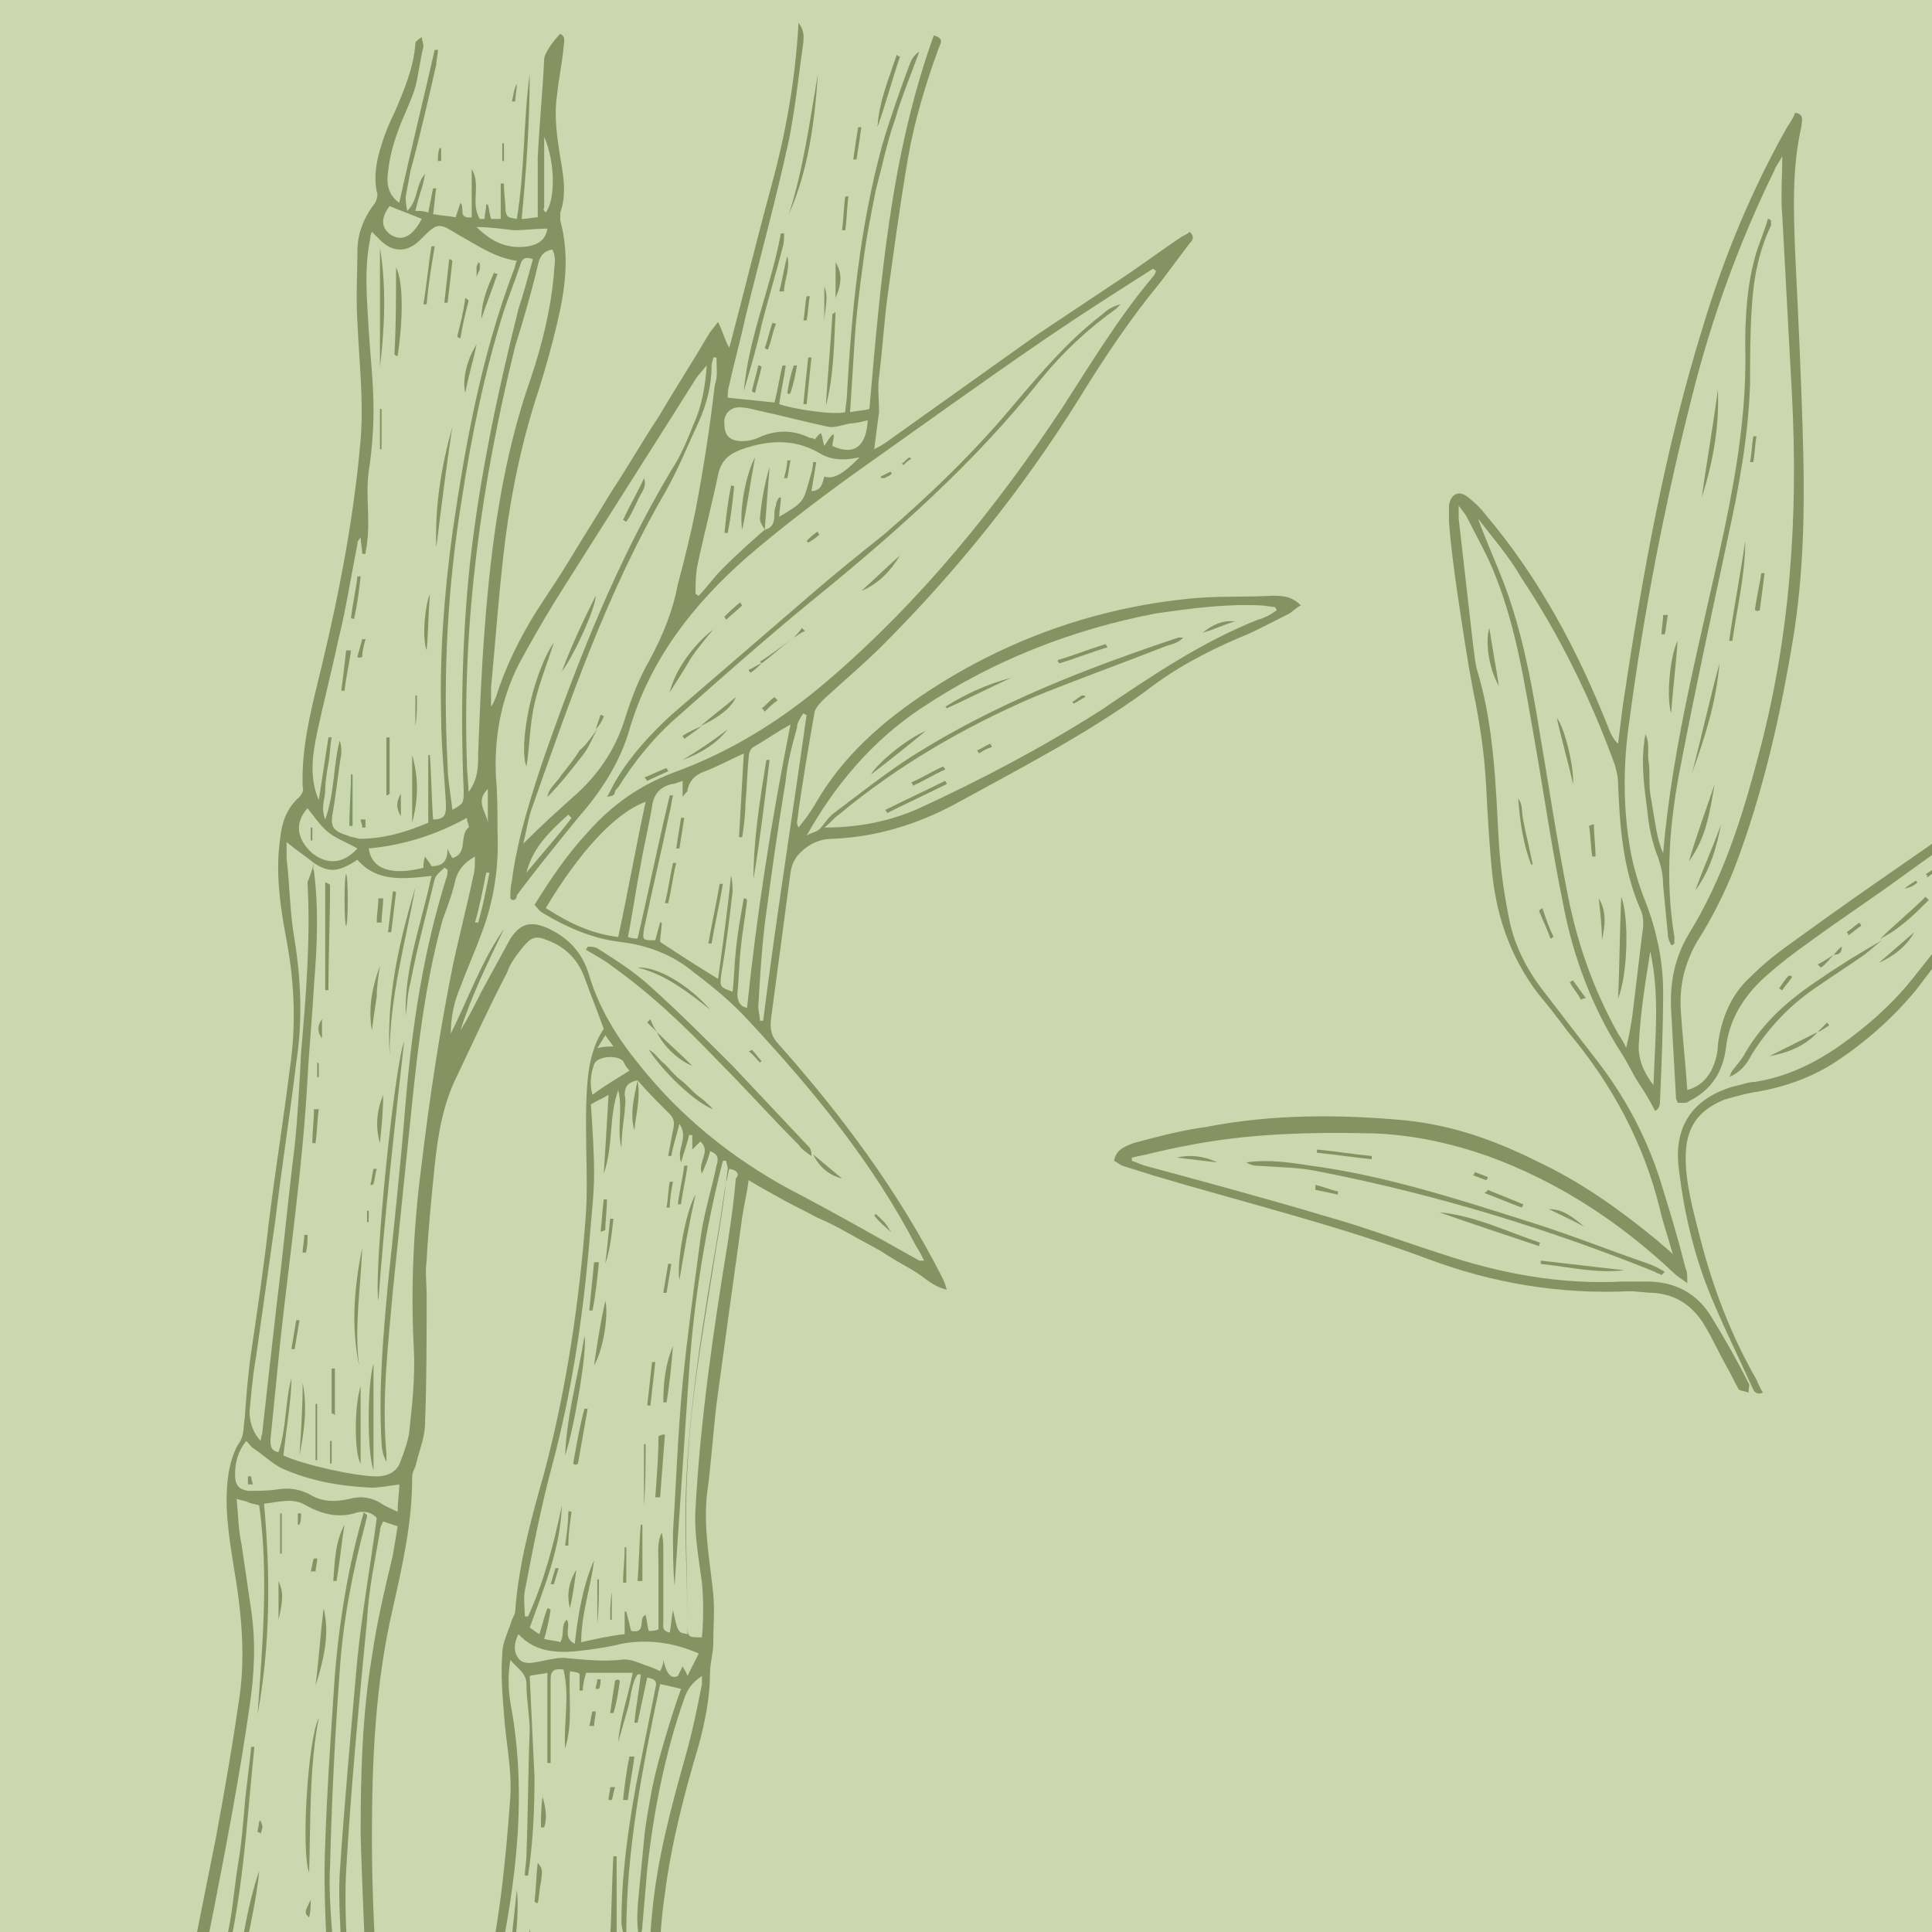 <?xml version="1.0" encoding="utf-8"?>
<!-- Generator: Adobe Illustrator 23.0.1, SVG Export Plug-In . SVG Version: 6.00 Build 0)  -->
<svg version="1.1" id="Capa_1" xmlns="http://www.w3.org/2000/svg" xmlns:xlink="http://www.w3.org/1999/xlink" x="0px" y="0px"
	 viewBox="0 0 120 120" enable-background="new 0 0 120 120" xml:space="preserve">
<rect y="0" fill="#C9D8AF" width="120" height="120"/>
<g>
	<g>
		<defs>
			<rect id="SVGID_1_" y="0" width="120.1" height="120.1"/>
		</defs>
		<clipPath id="SVGID_2_">
			<use xlink:href="#SVGID_1_"  overflow="visible"/>
		</clipPath>
		<g clip-path="url(#SVGID_2_)">
			<g>
				<path fill="#839361" d="M80.8,37.6c-0.4,0.2-0.6,0.5-0.9,0.6c-1,0.5-1.9,1-2.9,1.4c-2.1,0.9-4,1.9-5.8,3.3
					c-3.7,2.7-7.8,4.8-11.8,7c-2.4,1.3-5,2.1-7.7,2.2c-0.6,0-1.2,0.2-1.7,0.6c-0.5,0.4-0.8,0.8-0.9,1.5c-0.4,3-0.8,6-1.2,9
					c-0.1,0.7,0,1.2,0.5,1.7c3.9,4.4,7.4,9.1,10.1,14.4c0.1,0.2,0.2,0.4,0.3,0.8c-0.9-0.2-1.4-0.8-2.1-1.2c-0.7-0.4-1.4-0.8-2-1.2
					c-0.7-0.4-1.3-0.7-2-1.1s-1.3-0.7-2-1c-0.7-0.4-1.4-0.7-2.1-1.1c-0.7-0.4-1.3-0.7-2.1-1.2c-0.1,0.8-0.3,1.6-0.4,2.3
					c-0.5,3.6-1,7.2-1.5,10.9c-0.3,2.1-0.4,4.3-0.7,6.4C43.7,95,44.1,97,44.3,99c0.1,1,0,2.1,0,3.1c0,0.6-0.2,1.2-0.2,1.8
					c0,1.5-0.3,3-0.7,4.5c-0.9,3-1.7,6.1-2.1,9.2c-0.3,2-0.4,4.1-0.3,6.1c0,0.3,0,0.7,0,1c-0.6,0-0.6-0.3-0.6-0.6
					c0-1.7-0.1-3.5,0.1-5.2c0.3-3.4,1.2-6.7,2.1-9.9c0.4-1.4,0.7-2.9,1-4.4c0-0.1,0-0.3,0-0.5c-0.6,0.4-0.9,0.8-1.1,1.4
					c-1.2,3.4-1.9,7-2.3,10.6c-0.1,1.2-0.2,2.4-0.3,3.5c0,0.3-0.1,0.6-0.2,0.8c-0.2-1-0.1-2,0-3s0.2-2.1,0.3-3.1
					c0.1-1.1,0.3-2.1,0.5-3.2c0.2-1,0.5-2.1,0.8-3.1s0.6-2,1-3.1c-0.4-0.1-0.8-0.2-1.3-0.3c-1.1,5.2-2.1,10.3-2.1,15.5
					c-0.1,0-0.1,0-0.2,0c0-0.2-0.1-0.4-0.1-0.7c0-2.9,0.4-5.7,0.9-8.5c0.4-2,0.8-4,1.2-6c0.1-0.4,0.1-0.6-0.5-0.7
					c-0.2,0.9-0.4,1.9-0.6,2.8c-0.1,0-0.1,0-0.2,0c0.1-1,0.3-2,0.4-3c-0.1,0-0.1,0-0.2,0c-0.4,0.6-0.4,1.4-0.6,2.1
					c-0.2,0.7-0.4,1.4-0.6,2.1c0.1-1.4,0.6-2.8,0.9-4.3c-1,0-1.9,0-2.9,0c-0.1,0.4-0.2,0.7-0.2,1.1c-0.1,0-0.1,0-0.2,0
					c0-0.3,0-0.6,0-0.9c0-0.2,0-0.2-0.6-0.3c-0.1,1.6,0.2,3.2-0.3,4.8c-0.1-1.6,0.3-3.2-0.1-4.9c-0.6-0.1-0.8,0.1-0.8,0.6
					c0,0.9,0,1.8,0,2.8c0,0.8,0,1.6,0,2.4c-0.1,0-0.2,0-0.2,0c0-1.8,0-3.7,0-5.6c-0.4,0.1-0.8,0.1-1.1,0.2c0.1,2.1,0.2,4.2,0.3,6.3
					c0,2.1-0.1,4.1-0.4,6.1c-0.1,0-0.2,0-0.2,0c0-0.4,0.1-0.9,0.1-1.3c0.1-2.6,0.1-5.1,0.2-7.7c0-1-0.2-1.9-0.2-2.9
					c0-0.7-0.6-1-1-1.5c-0.2,1.2-0.1,2.2,0.1,3.2c1,5.9,0.1,11.7-1.2,17.5c-0.1,0.3,0,0.7-0.6,0.7c0-0.2,0-0.5,0-0.7
					c1-4,1.4-8.1,1.7-12.2c0.1-1.8-0.3-3.5-0.4-5.2c-0.1-1.2-0.2-2.5-0.1-3.7c0-0.7,0.4-1.4,0.6-2.1c0.1-0.2,0.2-0.4,0.2-0.5
					c0.2-2.9,1-5.8,1.8-8.6c1.4-5.3,2.2-10.7,2.6-16.2c0.1-1.7,0-3.5,0-5.2c0-1,0-2,0.1-3c0.1-1.2,0.4-2.3,1-3.2
					c-0.4-1.1-0.8-2.1-1.2-3.2c-0.4-1.1-1.2-1.9-2.3-2.3c-0.7-0.3-1-0.2-1.5,0.4c-0.4,0.5-0.8,1-1,1.6c-1.1,2.1-2.1,4.3-3.1,6.4
					c-0.9,1.8-1.2,3.7-1.4,5.6c-0.2,2-0.4,3.9-0.5,5.9c-0.1,0.7,0,1.4,0,2.2c0,2.6,0,5.3-0.1,7.9c0,0.9-0.4,1.8-0.6,2.7
					c-0.1,0.2-0.2,0.4-0.2,0.7c0,2.8-0.6,5.4-1.2,8.1c-1.1,4.7-1.3,9.5-1.3,14.3c0,3.5,0.2,6.9,0.4,10.4c0,0.3,0,0.5,0,0.8
					c0,0.1-0.2,0.2-0.3,0.2c-0.1,0-0.2-0.1-0.3-0.2c-0.1-0.1-0.1-0.3-0.1-0.5c-0.1-3.7-0.3-7.3-0.4-11c0-3.7,0.1-7.4,0.7-11
					c0.3-2.1,0.8-4.2,1.3-6.3c0.1-0.6,0.2-1.2,0.3-1.8c-0.3-0.1-0.6-0.2-0.9-0.3c-0.1,0.2-0.2,0.4-0.2,0.6c-0.3,1.8-0.7,3.6-0.8,5.5
					c-0.5,5.2-1,10.4-1.3,15.6c-0.1,1.9,0,3.7,0.1,5.6c0,0.1,0,0.2-0.2,0.4c-0.1-0.1-0.2-0.3-0.2-0.4c0-1.8-0.2-3.6-0.1-5.4
					c0.3-4.5,0.7-8.9,1.1-13.4c0.3-2.9,0.8-5.7,1.2-8.7c-0.3-0.4-0.9-0.5-1.4-0.3c-1.1,0.3-2.1,0-3-0.5c-0.8-0.5-1.7-0.2-2.6-0.1
					c0.4,4.4,0.4,8.7-0.4,13.1c0.3-4.3,0.7-8.7,0.1-13c-0.3-0.1-0.5-0.1-0.7-0.2s-0.4-0.1-0.7-0.2c0.1,1,0.1,1.9,0.3,2.8
					c0.2,1.4,0.4,2.7,0.6,4.1c0.3,2,0.2,4-0.1,6c-0.6,4.2-1.4,8.4-2.2,12.5c-0.3,1.5-0.6,3-0.9,4.5c-0.1,0.3-0.1,0.8-0.7,0.7
					c0-0.2-0.1-0.4-0.1-0.5c0.6-3,1.2-6,1.8-9c0.5-2.7,1-5.5,1.4-8.3c0.5-2.9,0.2-5.8-0.3-8.7c-0.3-1.9-0.6-3.8-0.3-5.7
					c0.1-0.6,0.3-1.3,0.6-1.8c0.4-0.5,0.3-1.1,0.4-1.6c0.1-1.4,0.2-2.7,0.4-4.1c0.4-2.7,0.8-5.4,1.1-8.1c0.4-3.2,0.9-6.3,1.3-9.5
					c0.4-2.7,0.3-5.3-0.2-8c-0.4-2.1-0.7-4.2-0.4-6.3c0.1-1,0.4-1.9,1.2-2.6c0.1-0.1,0.3-0.4,0.2-0.6c-0.1-2.6,0.6-5.1,1.2-7.6
					c1.1-4.6,2-9.3,2.4-14c0.2-2.4-0.1-4.9-0.2-7.3c-0.1-1.5,0-3,0-4.4c0-1.1,0.4-2.1,1.1-3c0.1-0.2,0.2-0.5,0.1-0.7
					c-0.2-1,0-2,0.3-2.9c0.2-0.7,0.5-1.4,0.8-2c0.6-1.4,1.2-2.8,1.3-4.3c0-0.1,0.1-0.2,0.4-0.4c0,0.2,0.1,0.4,0.1,0.6
					c-0.2,0.8-0.3,1.7-0.5,2.5c-0.3,1-0.8,1.9-1.1,2.8c-0.3,0.8-0.5,1.6-0.6,2.5c-0.1,0.7,0,1.4,0.7,1.9c0.7-3.2,1.5-6.4,2.2-9.5
					c0.1,0,0.1,0,0.2,0c0,0.3-0.1,0.6-0.1,0.9c-0.5,2.2-1,4.4-1.6,6.6c-0.1,0.5-0.2,1.1-0.3,1.6c0,0.2,0,0.5,0.1,0.9
					c0.7-0.7,0.5-1.6,1.1-2.3c-0.1,0.6-0.2,0.9-0.3,1.2c-0.1,0.3-0.2,0.7-0.3,1.1c0.3,0,0.5,0,0.8,0.1c0.1-0.5,0.2-1,0.3-1.5
					c0.1,0,0.1,0,0.2,0c-0.1,0.5-0.1,1-0.2,1.6c0.5,0.1,0.9,0.1,1.4,0.2c0.1-0.3,0.2-0.6,0.3-0.9c0.3,0.3-0.2,1,0.7,0.9c0-1,0-2,0-3
					c0.6,1-0.1,2.1,0.5,3.1c0,0,0.1,0,0.3,0c0-0.3,0.1-0.6,0.1-0.9h0.1c0.1,0.3,0.1,0.6,0.2,0.9c0.2,0,0.3,0,0.6,0
					c0-0.7,0-1.4,0-2.2c0.1,0,0.1,0,0.2,0c0,0.6,0.1,1.2,0.1,1.7c0.1,0.4,0.1,0.4,0.7,0.5c0.5-3,0.4-6,0.8-9c0,3-0.2,5.9-0.5,9
					c0.4,0,0.7-0.1,1-0.1c0-1.3,0-2.5,0-3.7c0.1-2,0.3-4.1,0.4-6.1c0-0.4,0.6-1.2,1-1.6C35.2,2.3,35,2.7,35,3
					c-0.1,1-0.3,1.9-0.4,2.9c-0.2,1.3,0,2.6,0.2,3.9c0.2,1.1,0.4,2.3,0,3.4c0,0.1,0,0.3,0,0.5c0.6,2.2,0.3,4.3-0.2,6.4
					c-0.3,1.3-0.7,2.7-1.1,4c-1,3-1.7,6.2-2.1,9.3c-0.4,3.1-0.6,6.2-0.9,9.3c0,0.3,0,0.7,0,1.2c0.2-0.3,0.2-0.4,0.3-0.6
					c0.6-1.9,1.5-3.7,2.5-5.3c0.7-1.1,1.4-2.1,2-3.1c0.9-1.5,1.8-2.9,2.7-4.4c1-1.5,1.9-3.1,2.9-4.6c1-1.7,2.1-3.4,3.1-5.1
					c0.1-0.2,0.3-0.4,0.6-0.8c0.3,0.6,0.4,1.1,0.7,1.6c0.9-3.4,1.7-6.7,2.6-10c0.9-3.3,1.5-6.6,1.7-10.2C50,2,49.9,2.3,49.9,2.6
					c-0.3,2.1-0.5,4.1-0.9,6.1c-0.8,3.7-1.8,7.3-2.7,11c-0.3,1.4-0.7,2.8-1,4.2c-0.1,0.3-0.1,0.6-0.1,0.8c1,0.1,1.9,0.2,2.9,0.3
					c0.2-0.7,0.3-1.5,0.5-2.3c0.1,0,0.1,0,0.2,0c-0.1,0.8-0.3,1.6-0.4,2.4c0.8,0.3,3.4,0.7,4.1,0.5c0-0.3,0.1-0.7,0.1-1
					c0.3-5.3,0.8-10.5,2.2-15.6c0.5-1.7,1.1-3.4,1.7-5c0.1-0.3,0.3-0.6,0.6-0.8C56.6,4.6,56,6,55.6,7.4c-0.5,1.4-0.8,2.9-1.2,4.4
					c-0.3,1.5-0.6,3-0.8,4.6c-0.2,1.5-0.4,3-0.5,4.5s-0.2,3.1-0.3,4.7c0.5-0.1,0.9-0.1,1.2-0.2c0.7-7.9,1.3-15.7,4-23.2
					c0.7,0.2,0.4,0.5,0.3,0.8c-0.8,2.2-1.5,4.5-1.9,6.8c-0.5,2.9-0.9,5.9-1.3,8.8c-0.2,1.6-0.3,3.2-0.5,4.8c-0.1,0.7,0,1.4,0,2.2
					c-0.1,0.7-0.2,1.5-0.3,2.3c0.2-0.1,0.4-0.2,0.7-0.4c3.1-2.2,6.3-4.5,9.4-6.7c1.8-1.2,3.6-2.4,5.4-3.6c1.2-0.8,2.4-1.7,3.6-2.5
					c0.2-0.1,0.4-0.2,0.5-0.3c0.3,0.3,0.2,0.5,0,0.7c-0.6,0.8-1.2,1.6-1.8,2.4c-1.9,2.3-3.5,4.7-5.1,7.3
					c-3.5,5.6-7.6,10.7-12.2,15.3c-1.1,1.1-2.4,2.2-3.6,3.3c-0.2,0.2-0.5,0.5-0.6,0.8c-0.4,2.3-0.8,4.6-1.1,6.9c0,0,0,0.1,0.1,0.3
					c0.4-0.5,0.7-0.9,1-1.4c1.7-3,4.2-5.2,7.1-7.1c4.9-3.2,10.3-5.1,16-5.7c1.8-0.2,3.6-0.1,5.4-0.2C79.8,37,80.3,37.1,80.8,37.6z
					 M47.5,32.9c0.5-0.1,0.6-0.5,0.6-0.9c0-0.2,0-0.4,0.1-0.6c0-0.2,0.1-0.4,0.2-0.5h0.1c0,0.4-0.1,0.8-0.1,1.2
					c1.5-0.9,1.5-0.9,1.9-2.4c0.1-0.3,0.2-0.7,0.2-1c0.1,0,0.1,0,0.2,0c-0.1,0.6-0.2,1.2-0.3,1.8c0.6,0,0.7-0.5,0.8-0.9
					c0.6,0.2,1.2-0.2,2.2-1.2c-0.9,0.2-1.7,0.2-2.4-0.2c-1.5-0.9-3-0.9-4.6-0.4c-1,0.3-1.6,0.7-1.8,1.7c-0.4,1.9-0.9,3.8-1.3,5.7
					c-0.1,0.6-0.1,1.1-0.1,1.7c0.1,0,0.1,0.1,0.2,0.1c0.5-0.5,0.9-1.1,1.4-1.6c0.1-0.1,0.2-0.2,0.3-0.3
					C45.8,34.4,46.7,33.6,47.5,32.9L47.5,32.9z M39.6,67.1L39.6,67.1c-0.5,0.1-0.8,0.3-0.8,0.9c0.1,0.4,0,0.7,0,1.1
					c-0.1,0.7-0.2,1.5-0.2,2.2c-0.3-1.2,0.1-2.4-0.2-3.6c-0.6,1.7-0.3,3.5-0.9,5.2c0.1-1.6,0.2-3.1,0.3-4.9
					c-0.5,0.3-0.8,0.4-1.1,0.6c0.1,1.5,0.2,2.9,0.2,4.3s-0.2,2.9-0.3,4.3c-0.4,4.7-1.1,9.3-2.3,13.8c-0.7,2.6-1.2,5.2-1.7,7.8
					c-0.1,0.5,0,1.1,0,1.6c0.1,0,0.2,0,0.2,0c1-2.2,1.6-4.5,2.1-6.9c-0.1,2.7-1.1,5.1-2,7.6c0.2,0.1,0.4,0.3,0.6,0.4
					c0.2-0.6,0.3-1.1,0.5-1.6c0.1,0,0.1,0,0.2,0.1c-0.1,0.6-0.2,1.1-0.4,1.8c0.4,0.1,0.7,0.1,1,0.2c0.3-0.5,0-1,0.4-1.4
					c0.3,0.4-0.3,1.1,0.5,1.5c0.2-1.8,0.5-3.6,1.2-5.2c-0.2,1.7-0.8,3.3-0.8,5.1c0.9-0.2,1.8-0.4,2.7-0.5c0-0.5,0-0.9,0-1.4h0.1
					c0.1,0.4,0.2,0.8,0.3,1.2c1,0.2,0.4-0.8,0.9-1c0.1,0.4,0.1,0.7,0.2,1c0.2,0,0.4,0,0.6-0.1c0-0.8,0-1.5,0-2.1c0-0.7,0-1.3,0-2
					c0-0.6-0.1-1.3,0.2-1.9c0.1,0.4,0.1,0.7,0.1,1.1c0,1.5,0,3,0,4.4c0,0.3-0.1,0.6,0.4,0.7c0.1-0.5,0.1-0.9,0.2-1.4
					c0.3,1.4,0.3,1.4,0.9,1.5c0-0.2,0-0.4,0-0.6c0-3.2-0.2-6.5,0-9.7c0.2-4.6,1.1-9.2,1.8-13.8c0.3-1.6,0.5-3.2,0.7-4.8
					c0-0.2-0.1-0.4-0.1-0.5c-0.1,0-0.2,0-0.2,0c-1.1,4.3-1.8,8.7-2.1,13.1s-0.6,8.8-0.9,13.3c-0.1-1.1-0.1-2.2-0.1-3.3
					c0.2-3.1,0.3-6.2,0.6-9.3c0.3-3,0.7-5.9,1.1-8.9c0.2-1.6,0.7-3.1,1-4.6c0.1-0.3,0.2-0.7-0.4-0.9c-0.1,0.5-0.3,0.9-0.5,1.4
					c-0.3-0.7,0.6-1.4-0.1-2c-0.2,0.2-0.3,0.3-0.5,0.5c0-0.4,0-0.7,0-0.9c-0.1,0-0.1,0-0.2,0c-0.1,0.5-0.3,1-0.5,1.7
					c-0.3-0.9,0.5-1.5-0.1-2.4c-0.2,0.8-0.4,1.4-0.5,2c-0.1,0-0.1,0-0.2,0c0.1-0.5,0.2-1.1,0.3-1.6c0.1-0.4,0.1-0.7-0.2-1
					C40.8,68.4,40.2,67.8,39.6,67.1z M19.5,53.6c-0.5-0.4-1.1-0.8-1.7-1.3c0,0.3,0,0.7,0,1c0.2,1.7,0.2,3.4,0.5,5.1
					c0.4,2.5,0.5,5,0.1,7.6c-0.4,3.3-0.9,6.5-1.3,9.8c-0.4,2.8-0.8,5.7-1.2,8.5c-0.2,1.1-0.3,2.3-0.4,3.4c0,0.6,0.2,1.3,0.7,1.8
					c0-0.3,0.1-0.4,0.1-0.6c0.3-2.7,0.6-5.4,0.9-8c0.4-3.2,0.7-6.5,1.1-9.7c0.2-1.9,0.3-3.9,0.4-5.8c0.3-3.5,0.6-7.1,0.4-10.6
					C19.3,54.3,19.4,54,19.5,53.6c0,0.1-0.1,0.3,0,0.5c0.3,2.4,0.2,4.7,0,7.1c-0.1,1.9-0.3,3.9-0.4,5.8c-0.3,5.5-1.1,10.9-1.7,16.4
					c-0.2,2-0.4,4-0.6,6c0,0.4,0,0.7,0.5,0.8c0.5-1.5,0.4-3.1,0.8-4.6c0,0.8-0.1,1.6-0.2,2.4s-0.2,1.6-0.3,2.4
					c1.3,0.6,4.5,1.3,5.8,1.3c0.7,0,1.3-0.3,1.5-1c0.2-0.5,0.4-1.1,0.5-1.6c0.2-1.8,0.4-3.6,0.3-5.4c-0.2-3.9,0-7.7,0.5-11.5
					c0.5-4.1,1.1-8.1,1.9-12.1c0.4-1.9,0.9-3.8,1.3-5.7c0.1-0.3,0.1-0.7,0.1-1.2c-0.7,0.4-1,0.8-1.2,1.4c-0.2,0.9-0.5,1.7-0.8,2.5
					c-1.3,4.7-1.7,9.5-2.2,14.3c-0.3,2.9-0.6,5.9-0.9,8.8c-0.3,3.4-0.7,6.7-0.4,10.1c0,0.1,0,0.3,0,0.5c-0.2-0.4-0.3-0.8-0.3-1.2
					c-0.2-3.3,0.1-6.6,0.4-9.9c0.4-3.8,0.8-7.5,1.1-11.3c0.4-4.7,1.1-9.3,2.5-13.8c0.1-0.2,0.1-0.4,0.1-0.6c-0.1,0-0.1-0.1-0.2-0.1
					c-0.2,0.2-0.5,0.4-0.6,0.7c-0.5,2.1-1.1,4.3-1.5,6.4c-0.2,0.7-0.2,1.4-0.3,2.1c-0.1-3,1-5.8,1.6-8.7c-1.7,0.2-3.4,0.4-4.6-1
					C21,54.2,20.4,54.2,19.5,53.6z M31.9,55.9c-0.1,0-0.1,0-0.2-0.1c0-0.4,0-0.7,0.1-1.1c0.1-0.9,0.3-1.8,0.5-2.7
					c0.4-1.6,0.9-3.2,1.4-4.7c2.2-6.3,4.6-12.4,8-18.1c0.6-0.9,1-1.9,1.4-2.9c0.5-1.1,0.7-2.3,0.8-3.6c-0.2,0.2-0.4,0.5-0.6,0.7
					c-2.9,4.6-5.9,9.3-8.8,13.9c-0.8,1.3-1.6,2.7-2.3,4c-1.1,2.2-1.5,4.5-1.4,6.9c0.1,1.1,0.1,2.2,0.1,3.4c0.1,2.2-0.2,4.3-1,6.4
					c-0.4,1.1-0.9,2.2-1.3,3.3c-0.4,0.9-0.6,1.9-0.6,2.9c1.1-2.2,1.9-4.5,3.3-6.5c-1,2.1-2,4.1-2.7,6.3c0.5-0.8,0.9-1.6,1.3-2.4
					c0.6-1.1,1.2-2.2,1.8-3.3c0.6-0.9,1.2-1.1,2.2-0.7c1.4,0.6,2.3,1.6,2.7,3c0.6,2,1.7,3.8,3,5.4c2.6,3.3,5.8,5.9,9.5,7.9
					c2.7,1.4,5.3,2.9,8,4.4c0.1,0,0.2,0,0.3,0c-0.2-0.4-0.3-0.6-0.5-0.9c-2.7-5.2-6.4-9.7-10.4-14c-1-1.1-2.2-2.1-3.4-3
					c-1.3-1.1-2.9-1.7-4.6-1.9c-1.7-0.2-3.3-0.9-4.8-1.8c-0.2-0.1-0.3-0.3-0.5-0.5c1-1.6,2-3.1,3.3-4.5c1.5-1.7,3.2-2.9,5.3-3.7
					c3.6-1.3,6.8-3.3,9.7-5.8c5.7-4.9,10.4-10.7,14.5-16.9c1.8-2.8,3.5-5.6,5.6-8.1c0.1-0.1,0.2-0.3,0.2-0.4c-0.1,0-0.1-0.1-0.2-0.1
					c-2.2,1.4-4.4,2.8-6.6,4.3c-4.1,2.8-8.1,5.7-12.2,8.6c-2.2,1.6-4.3,3.2-6.4,5c-3.3,2.9-6,6.3-7.3,10.7c-0.6,2.1-1.8,3.9-3.2,5.5
					c-1.3,1.6-2.6,3.2-3.8,4.8C32.1,55.8,32,55.9,31.9,55.9z M26.6,51.1c0-1.5,0-2.8,0-4.2h0.1c0.1,1.3,0.1,2.6,0.2,4
					c0.8,0,0.8-0.4,0.8-0.9c-0.1-1.9-0.3-3.7-0.3-5.6c-0.1-3.8,0.2-7.6,0.7-11.3c0.8-5.5,1.8-11,3.8-16.3c0.1-0.2,0.1-0.4,0.2-0.6
					c-1.4-0.2-2.5-1-3.6-1.6c-1.3-0.8-1.3-0.8-2.4,0.3c-0.8,0.8-1.7,0.8-2.5,0c-0.1-0.1-0.3-0.3-0.5-0.5C23,14.6,23,14.7,23,14.8
					c-0.4,1.9-0.2,3.8-0.1,5.7c0.1,1.6,0.3,3.3,0.3,4.9c0,1.3-0.1,2.6-0.3,3.9c-0.2,1.5,0.1,2.9-0.1,4.4c0,0.2-0.1,0.5-0.1,0.7
					c-0.1,0-0.1,0-0.2,0c0-0.3-0.1-0.7-0.1-1c-0.1,0.1-0.2,0.2-0.2,0.4c-0.4,2-0.7,4-1.2,6c-0.4,1.9-0.9,3.8-1.3,5.7
					c-0.3,1.4-0.5,2.8,0.1,4.2c0.2-1.3,0.4-2.6,0.6-3.9c0.1,0,0.1,0,0.2,0c-0.1,0.5-0.1,1.1-0.2,1.6c-0.1,0.6-0.2,1.1-0.2,1.7
					c0,0.5-0.3,1,0,1.8c0.6-1.7,0.5-3.4,0.9-4.9c0.1,0.3,0.1,0.5,0.1,0.8c-0.2,1.2-0.3,2.3-0.5,3.5c-0.2,1-0.1,1.3,0.9,1.6
					c0.2,0.1,0.4,0.1,0.7,0.2C23.8,52.1,25.2,51.7,26.6,51.1z M79.3,37.9c0-0.1-0.1-0.1-0.1-0.2c-0.3,0-0.6-0.1-1-0.1
					c-2.1-0.1-4.3,0.2-6.4,0.5c-5.2,1-10.1,2.9-14.6,5.9c-3,2-5.3,4.7-7.1,7.9c0.3-0.2,0.6-0.2,0.8-0.4c0.3-0.3,0.5-0.7,0.9-1
					c1.6-1.2,3.1-2.4,4.8-3.5c5.2-3.3,10.9-5.5,16.6-7.4c0.1,0,0.2,0,0.3,0c-0.3,0.3-0.6,0.4-1,0.5c-2.8,1.1-5.6,2.1-8.3,3.2
					c-4.4,1.9-8.5,4.3-12.1,7.3c-0.3,0.2-0.5,0.5-0.9,0.8c2.2,0,4.1-0.4,5.9-1.2c3.9-1.8,7.7-3.8,11.3-6.1c3.1-2.1,6.2-4.2,9.7-5.6
					C78.5,38.4,78.9,38.2,79.3,37.9z M46.1,52c-0.1,0-0.1,0-0.2,0c0.1-1.7,0.2-3.4,0.3-5.2c-0.9,0.4-1.6,0.8-2.4,1.1
					c-0.6,0.2-1,0.6-1.1,1.2c0,0.1-0.1,0.1-0.3,0.4c0-0.4,0-0.7,0-1c-0.3,0.1-0.5,0.2-0.7,0.2c-0.7,0.2-1.1,0.6-1.2,1.4
					c-0.2,1.2-0.5,2.4-0.7,3.6c-0.3,1.5-0.5,3-0.8,4.5c0.3,0.1,0.5,0.1,0.6,0.1c0.7-3,1.3-6,2-8.9c0.1,0,0.1,0,0.2,0
					c-0.1,0.4-0.1,0.7-0.2,1c-0.5,2.4-1.1,4.9-1.6,7.3c-0.1,0.7-0.1,0.7,0.7,0.7c0.1-0.4,0.2-0.7,0.3-1.1h0.1c0,0.4-0.1,0.9-0.1,1.2
					c1.2,0.8,2.3,1.5,3.6,2.3c0.3-2.2,0.6-4.3,0.8-6.4c0.1,0.3,0.1,0.7,0.1,1c-0.2,1.7-0.4,3.4-0.7,5.1c-0.1,0.8-0.1,0.8,0.7,1.1
					c0.1-0.8,0.1-1.6,0.2-2.5c0.1-1.1,0.3-2.2,0.5-3.3h0.1c0,0,0,0,0.1,0.1c-0.1,1-0.3,2-0.4,3.1c-0.1,0.9-0.1,1.8-0.2,2.7
					c0,0.4,0.1,0.8,0.6,0.9C47,56.8,47.9,51,49.1,45c-0.9,0.5-1.6,1-2.3,1.4c-0.2,0.1-0.3,0.4-0.3,0.7c-0.1,0.9-0.1,1.8-0.2,2.8
					C46.3,50.6,46.2,51.3,46.1,52z M44.5,22.2c-0.1,0-0.1,0-0.2,0c0,0.2-0.1,0.3-0.1,0.5c0,1.2-0.3,2.4-0.8,3.5
					c-0.7,1.5-1.3,3-2.1,4.4c-3.6,6.2-5.9,12.9-8.3,19.7c-0.2,0.6-0.3,1.3-0.5,2.1c1.1-1.1,2.1-2,3.1-2.9c1.5-1.3,2.6-2.9,3.2-4.8
					c0.4-1.3,0.9-2.6,1.6-3.8c0.8-1.5,1.4-3,1.7-4.6c0.4-1.5,0.8-3.1,1.1-4.6c0.5-2.6,0.9-5.2,1.2-7.8
					C44.6,23.4,44.5,22.8,44.5,22.2z M29.1,49.2c0.6-0.8,0.6-1.6,0.6-2.4c0.1-2.6,0.2-5.1,0.4-7.7c0.4-5.3,1.1-10.6,2.9-15.7
					c0.7-2.1,1.2-4.2,1.4-6.3c0-0.5,0.2-1.1-0.1-1.6c-0.6,0.1-0.8,0.5-0.9,1c-0.4,1.7-0.9,3.4-1.4,5c-2.1,8.5-3.3,17.1-3,25.9
					C29,48,29.1,48.6,29.1,49.2z M33.1,16.1c-0.5-0.2-0.7,0-0.8,0.4c-0.3,0.9-0.7,1.9-1,2.8c-1.2,3.8-2,7.7-2.6,11.6
					c-0.9,5.5-1.2,11-0.9,16.6c0,0.9,0.2,1.9,0.3,2.8c0.7-0.4,0.7-0.4,0.7-1.2c-0.2-4.7-0.1-9.5,0.4-14.2c0.6-5.3,1.7-10.5,3-15.7
					C32.5,18.3,32.8,17.2,33.1,16.1z M33.9,56.4c1.4,0.9,2.8,1.6,4.5,1.8c0.6-2.8,1.1-5.6,1.7-8.4C38.2,50.5,36,52.9,33.9,56.4z
					 M45.3,72.6c-0.1,0.3-0.1,0.6-0.2,0.8c-0.2,1.1-0.3,2.1-0.5,3.2c-0.9,5.3-1.8,10.6-2,16c-0.1,2.8,0.1,5.6,0.1,8.4
					c0,0.7,0.1,0.7,0.9,0.7c0.1-1.1,0.1-2.3,0-3.4c-0.2-1.5-0.5-3.1-0.4-4.6c0.3-5.5,1.1-11,2-16.5c0.2-1.3,0.4-2.7,0.5-4
					C45.9,73,45.9,72.7,45.3,72.6z M50.1,44.4c-0.1,0-0.2-0.1-0.2-0.1c-0.2,0.3-0.4,0.6-0.4,0.9c-0.3,1.1-0.6,2.2-0.7,3.3
					c-0.5,3-0.9,5.9-1.3,8.9c-0.2,1.7-0.3,3.4-0.4,5.1c0,0.3,0.1,0.6,0.1,0.9c0.1,0,0.1,0,0.2,0C48.2,57.1,49.2,50.8,50.1,44.4z
					 M24.7,93.9c0-0.7,0.1-1.2,0.1-1.7c-0.7,0.1-1.2,0.2-1.8,0.2c-1.9-0.1-3.7-0.4-5.5-1.2c-0.6-0.3-1.1-0.8-1.7-1.2
					c-0.2-0.1-0.3-0.3-0.5-0.5c-0.5,0.6-0.7,1.3-0.7,2.1c0,0.6,0.2,0.9,0.8,1c0.6,0,1.3,0,1.9-0.1c0.7-0.1,1.3,0,1.9,0.3
					c0.8,0.5,1.6,0.5,2.5,0.3c0.7-0.2,1.4-0.1,2,0.3C24,93.6,24.3,93.7,24.7,93.9z M53.9,26.1c-0.4,0.1-0.8,0.2-1.1,0.2
					c-0.5,0.1-1,0.3-1.4,0.2c-1.4-0.3-2.9-0.7-4.3-1c-0.4-0.1-0.8-0.2-1.2-0.2c-0.6,0-1,0.5-0.9,1.1c0,0.7,0.4,1,1.1,1
					c0.4,0,0.8-0.1,1.2-0.3c1-0.4,2-0.4,3,0.1c0.1,0,0.2,0,0.3,0.1c0.1-0.1,0.2-0.3,0.4-0.4c0.1,0.3,0.1,0.5,0.2,0.8
					c0.2-0.3,0.3-0.5,0.5-0.7h0.1c0,0.2-0.1,0.5-0.1,0.7C53,28.3,53.8,27.8,53.9,26.1z M43.4,102.7c-1.6-0.7-3.2-0.9-4.8-0.6
					c-0.8,0.2-1.5,0.3-2.3,0.4c-1.5,0.2-3,0.2-4.1-1c-0.3,0.6-0.3,1.1,0,1.5s0.8,0.3,1.3,0.2c0.6-0.1,1.2-0.3,1.8-0.2
					c1.1,0.1,2.1,0.2,3.2,0.1c0.5-0.1,1,0.1,1.5,0.3c0.3,0.1,0.6,0.2,1,0.4c0.1-0.2,0.2-0.4,0.2-0.7c0.2,0.9,0.5,1.2,0.9,1
					c0.1-0.2,0.2-0.4,0.3-0.6c0.1,0.2,0.2,0.3,0.3,0.6C43,103.5,43.2,103.1,43.4,102.7z M28.1,53.3c1-0.3,0.4-1.4,1-1.9
					c0.1,0-0.1-0.3-0.1-0.6c-2,1.1-4,1.7-6.1,1.9c0.2,1.3,1.4,1.7,3.4,1.2c0-0.2,0-0.4,0.1-0.7c0.2,0.3,0.3,0.4,0.4,0.6
					c0.7,0,1-0.3,1-1.1C27.9,53,28,53.1,28.1,53.3z M22.2,52.7c-0.7-0.4-1.3-0.6-1.8-1s-0.9-1-1.3-1.5c-0.8,0.9-0.7,1.9,0.3,2.8
					C20.3,53.7,21.3,53.7,22.2,52.7z M29.6,14.1c0.9,0.9,1.9,1.4,3.2,1.2c0.6-0.1,1.1-0.4,1.2-1.1c-0.7,0-1.4,0.1-2.1,0.1
					C31.1,14.2,30.3,14.1,29.6,14.1z M39.1,66.5c-0.2-0.2-0.3-0.4-0.4-0.6c-0.4-0.4-1.6-0.3-1.8,0.2c-0.2,0.6-0.3,1.2-0.1,1.9
					C37.6,67.4,38.3,67,39.1,66.5z M24.2,12.8c-0.6,0.8-0.5,1.4,0.1,1.8c0.7,0.4,1.3,0.1,1.9-1C25.5,13.3,24.9,13.1,24.2,12.8z
					 M33.9,13.2c0.6-0.8,0.6-3.1-0.1-4.7c0,1.5,0,3,0,4.4C33.7,13,33.8,13.1,33.9,13.2z M35.5,50.8c-0.1-0.1-0.1-0.1-0.2-0.2
					c-1.1,1-2.2,2-2.6,3.6C33.6,53.1,34.6,52,35.5,50.8z M30.4,54.2c-0.1,0-0.1,0-0.2,0c-0.2,1-0.4,2.1-0.7,3.1c0.1,0,0.1,0,0.2,0
					C30,56.3,30.2,55.2,30.4,54.2z M30.3,49c-0.8,0.8-0.1,1.4,0,2.1C30.3,50.5,30.3,49.8,30.3,49z M37.1,65.1c0.4-0.1,0.7-0.1,1-0.1
					c-0.2-0.3-0.3-0.4-0.5-0.7C37.4,64.6,37.3,64.8,37.1,65.1z"/>
				<path fill="#839361" d="M102.8,69c-0.3-0.6-0.6-1.1-1-1.7s-0.7-1.3-1.1-1.9c-1.8-2.8-3-6-3.6-9.2c-0.7-3.4-1.2-6.9-1.8-10.3
					c-0.6-3.4-1.1-6.8-2.4-10.1c-0.5-1.3-1.2-2.5-1.8-3.7c-0.1-0.2-0.3-0.4-0.5-0.7c0,0.4,0,0.6,0,0.8c0.3,2.6,0.6,5.3,0.9,7.9
					c0.1,0.6,0.1,1.1,0.3,1.7c1,3.4,1.1,7,1.3,10.6c0.1,1.5,0.3,3,0.6,4.5c0.3,1.7,1.1,3.3,2.2,4.7c1,1.3,2,2.6,3,3.9
					c2,2.5,3.5,5.3,4.4,8.4c0.5,1.6,1,3.3,1.4,4.9c0.1,0.2,0.1,0.4,0.1,0.9c-0.4-0.3-0.6-0.4-0.8-0.6c-3.4-3.2-7.2-5.7-11.6-7.3
					c-2.3-0.8-4.6-1.3-7-1.4c-4-0.1-8,0-11.9,0.8c-1.1,0.2-2.2,0.5-3.2,0.7c0,0.1,0,0.1,0,0.2c0.3,0.1,0.5,0.2,0.8,0.3
					c3.7,1,7.4,2,11.1,3.1c2.5,0.7,4.9,1.6,7.4,2.4c3.6,1.2,7.3,1.9,11.2,1.7c0.5,0,1,0,1.5,0c1.7,0,3.1,0.7,4,2.2
					c0.8,1.3,1.6,2.7,2.3,4.1c0.1,0.1,0,0.4,0,0.6c-0.2-0.1-0.5-0.1-0.6-0.2c-0.3-0.5-0.5-1-0.8-1.5c-0.5-0.9-0.9-1.8-1.4-2.6
					c-0.7-1.1-1.7-1.8-3.1-1.9c-0.5,0-1-0.1-1.5-0.1c-4.3,0.2-8.5-0.5-12.5-2c-5.6-2.1-11.4-3.5-17.1-5.2c-0.6-0.2-1.3-0.4-1.9-0.6
					c-0.2-0.1-0.3-0.2-0.5-0.3c0.1-0.7,0.7-0.9,1.2-1.1c1.5-0.4,3-0.8,4.5-1c4.1-0.8,8.3-0.8,12.5-0.4c2.8,0.3,5.4,1.2,8,2.5
					c2.8,1.3,5.3,3.1,7.6,5c0.2,0.2,0.5,0.4,0.9,0.8c-0.3-1.1-0.6-1.9-0.8-2.8c-1-4.1-3-7.8-5.7-11c-0.6-0.8-1.2-1.6-1.8-2.3
					c-1.7-2.2-2.6-4.7-2.9-7.4c-0.2-1.9-0.3-3.8-0.4-5.7s-0.4-3.9-0.8-5.8c-0.4-2.1-0.7-4.2-1-6.2c-0.2-1.4-0.4-2.9-0.5-4.3
					c0-0.1,0-0.6,0-1c0.1-0.7,0.6-1,1.2-0.5c0.4,0.3,0.8,0.7,1.1,1.1c3.3,3.9,5.7,8.4,7.6,13.2c0.1,0.3,0.3,0.7,0.6,1
					c0.1-0.8,0.2-1.6,0.3-2.4c1.2-8,2.6-15.9,5-23.6c1.3-4.3,3-8.4,5.2-12.3c0.2-0.3,0.4-0.6,0.5-0.9c0.6,0.1,0.4,0.5,0.4,0.8
					c-0.6,2.6-0.5,5.2-0.4,7.9c0.2,4.1,0.4,8.2,0.5,12.3c0.1,3.9,0,7.7-0.6,11.5c-0.8,4.9-1.9,9.8-3.7,14.5
					c-0.6,1.5-1.4,3.1-2.3,4.5c-0.8,1.4-1.1,2.8-1,4.3c0.1,1.6,0.3,3.3,0.4,4.9c0.8-0.2,1.4-0.8,1.7-1.7c0.1-0.3,0.2-0.7,0.2-1.1
					c0.2-1.6,0.8-3.1,2-4.2c0.9-0.9,1.8-1.6,2.8-2.3c2.6-1.9,5.2-3.7,7.8-5.5c1.7-1.2,3.4-2.3,5.3-3c1.1-0.4,2.3-0.6,3.5-0.9
					c0.3-0.1,0.6,0,1,0c-0.2,0.3-0.3,0.5-0.5,0.7c-2.2,2-3.9,4.3-5.7,6.7c-1.3,1.7-2.6,3.4-3.9,5.1c-1.4,1.7-3.1,3.2-4.9,4.4
					c-1.5,1-3.2,1.6-4.9,1.9c-0.7,0.1-1.4,0.3-2.1,0.5c-1.7,0.7-2.4,1.8-2.4,3.6c0,1.7,0.5,3.4,0.9,5c0.8,3.1,1.9,6,3.5,8.8
					c0.1,0.2,0.2,0.5,0.4,0.8c-0.5,0.2-0.6-0.2-0.7-0.4c-0.9-2-1.9-4-2.7-6c-0.9-2.3-1.5-4.8-1.8-7.3c-0.4-2.7,0.7-4.5,3.3-5.3
					c0.5-0.1,1-0.3,1.4-0.3c1.9-0.3,3.6-1.1,5.2-2.2c1.7-1.2,3.2-2.5,4.5-4.1c1.2-1.5,2.4-3,3.5-4.5c1.6-2.2,3.2-4.4,5.1-6.3
					c0.1-0.1,0.1-0.2,0.3-0.5c-1,0.3-1.7,0.4-2.4,0.7c-1.3,0.6-2.7,1.3-3.9,2c-1.1,0.6-2.1,1.4-3.1,2.1c-1.9,1.4-3.9,2.7-5.8,4.1
					c-1,0.7-1.9,1.4-2.8,2.2c-1.3,1.2-2.2,2.6-2.4,4.4c-0.2,1.5-0.9,2.6-2.3,3.3c-0.1,0.1-0.2,0.1-0.4,0.1c-0.1,0-0.2,0-0.3,0
					c0-0.1-0.1-0.2-0.1-0.3c-0.1-1.8-0.2-3.6-0.3-5.4c-0.1-1.7,0.2-3.3,1.1-4.8c2.1-3.4,3.3-7.2,4.3-11c2-7.4,2.5-14.9,2.1-22.5
					c-0.2-3.7-0.4-7.4-0.6-11.1c-0.1-1.2,0-2.4,0-3.7c-0.2,0.4-0.4,0.6-0.5,0.9c-2.2,4.5-3.9,9.2-5.1,14c-1.7,6.7-3,13.4-3.9,20.2
					c-0.4,2.7-0.4,5.5,0.1,8.2c0.2,1,0.5,2,0.9,3c0.7,1.8,1.1,3.7,1.1,5.6c0,2.3-0.1,4.6-0.2,6.9C103.1,68.7,103,68.9,102.8,69
					C103,69,102.9,69,102.8,69z M91.8,32.2L91.8,32.2c0.5,1.4,1.1,2.7,1.6,4c1.1,2.9,1.7,6,2.2,9.1c0.6,3.5,1.1,6.9,1.8,10.4
					c0.6,3,1.6,5.8,3.1,8.5c0.2,0.3,0.4,0.6,0.5,0.9c0.2-0.8,0.3-1.4,0.4-2.1c0.2-1.7,0.4-3.3,0.6-5c0.1-0.5,0.1-1.1-0.1-1.5
					c-1.1-2.5-1.3-5.2-1.4-7.9c0-0.4-0.1-0.7-0.2-1.1c-1.5-4.1-3.4-8-5.8-11.6C93.7,34.5,92.7,33.4,91.8,32.2z M102.5,59.1
					c-0.3,1.9-0.6,3.7-0.7,5.6c-0.1,0.9,0.2,1.8,0.9,2.7C102.8,64.5,103.1,61.8,102.5,59.1z"/>
				<path fill="#839361" d="M103.8,58.7c-0.1-0.2-0.2-0.4-0.2-0.6c-0.1-1-0.2-2.1-0.3-3.1c0-0.6-0.1-1.1-0.3-1.7
					c-0.4-1-0.6-2-0.7-3.1c-0.2-1.5-0.4-3-0.1-4.6c0.3,0.6,0.1,1.2,0.2,1.7c0.1,0.7,0,1.3,0.1,2c0.1,0.6,0.2,1.2,0.3,1.8
					c0.1,0.6,0.2,1.2,0.5,1.9c0.6-7,2.4-13.5,3.8-20.1c0.8-3.8,1.4-7.6,1.3-11.4c0-1.8,0.1-3.7,0.6-5.5c0.2-0.8,0.6-1.6,0.8-2.4
					c0.1,0,0.1,0,0.2,0.1c0,0.1,0,0.2,0,0.3c-0.8,1.7-1.1,3.4-1.2,5.2c-0.1,1.5-0.1,3.1-0.1,4.6c-0.1,3.3-0.7,6.5-1.4,9.7
					c-1,4.7-2,9.3-2.9,14c-0.7,3.5-1,7.1-0.4,10.7c0,0.1,0,0.3,0,0.4C103.9,58.7,103.9,58.7,103.8,58.7z"/>
				<path fill="#839361" d="M22.8,94.1c0,0.2-0.1,0.4-0.1,0.5c-0.8,3-1.4,6.1-1.6,9.2c-0.3,4-0.5,8.1-0.6,12.1
					c-0.1,1.7,0.1,3.5,0.2,5.2c0,0.2,0,0.4-0.2,0.6c-0.1-0.2-0.2-0.4-0.2-0.6c-0.1-2.2-0.2-4.4-0.1-6.6c0.1-3,0.3-6,0.5-9
					c0.2-3.5,0.7-7.1,1.6-10.5c0.1-0.4,0.2-0.7,0.3-1.1C22.6,94,22.7,94,22.8,94.1z"/>
				<path fill="#839361" d="M103.2,79.2c-0.1-0.1-0.3-0.1-0.4-0.2c-6.7-2.7-13.6-4.8-20.7-6.2c-1.3-0.3-2.7-0.3-4.1-0.4
					c-0.2,0-0.4-0.1-0.6-0.2c1.4-0.2,2.7,0,4,0.2c4.5,0.6,8.9,2,13.3,3.4c2.6,0.8,5.1,1.8,7.7,2.7c0.3,0.1,0.7,0.3,1,0.5
					C103.3,79.1,103.2,79.2,103.2,79.2z"/>
				<path fill="#839361" d="M15.8,108.5c-0.5,4.8-0.7,9.6-2,14.3c-0.1-1.2,0.3-2.3,0.5-3.5s0.3-2.4,0.5-3.6s0.3-2.4,0.4-3.6
					c0.1-1.2,0.3-2.4,0.4-3.6C15.6,108.5,15.7,108.5,15.8,108.5z"/>
				<path fill="#839361" d="M116.9,58.4c-0.4,0.3-0.7,0.6-1.1,0.9c-1,0.7-2.1,1.4-3.1,2.1c-1.6,1.1-2.9,2.5-3.9,4.1
					c-0.3,0.6-0.7,1.1-1.4,1.4c0.1-0.1,0.1-0.3,0.2-0.4c0.3-0.4,0.6-0.7,0.8-1.1c1.1-1.9,2.7-3.3,4.5-4.5
					C114.2,60,115.5,59.2,116.9,58.4C116.9,58.3,116.9,58.4,116.9,58.4z"/>
				<path fill="#839361" d="M19.2,116.3c-0.5-1.2-0.1-8.2,0.6-9.6C19.2,109.8,19.3,113.1,19.2,116.3z"/>
				<path fill="#839361" d="M46.2,24.3c0.3-3.4,1.7-6.5,2.3-9.8c0.1,0,0.1,0,0.2,0c0,0.3,0,0.6-0.1,0.9c-0.4,1.6-0.9,3.2-1.3,4.8
					C47,21.6,46.6,22.9,46.2,24.3z"/>
				<path fill="#839361" d="M50.8,4.6c-0.2,3-0.6,6-1.8,8.7C49.9,10.5,50.3,7.5,50.8,4.6z"/>
				<path fill="#839361" d="M16.1,116.2c-0.2,2.2-0.8,4.2-1.1,6.5C14.7,121.9,15.4,118.2,16.1,116.2z"/>
				<path fill="#839361" d="M106.8,41.2c-0.2,2.4-0.9,4.6-1.7,6.8C105.7,45.7,106.2,43.4,106.8,41.2z"/>
				<path fill="#839361" d="M95.6,77.4c-2.1-0.7-4.2-1.4-6.2-2.1c2.2,0.2,4.2,1.2,6.3,1.9C95.6,77.2,95.6,77.3,95.6,77.4z"/>
				<path fill="#839361" d="M106.7,24.2c0.1,2.3-0.3,4.5-1,6.7C106,28.7,106.4,26.5,106.7,24.2z"/>
				<path fill="#839361" d="M108.4,33.6c0,2.1-0.5,4.1-0.8,6.2c-0.1,0-0.1,0-0.2,0C107.7,37.7,108.1,35.7,108.4,33.6z"/>
				<path fill="#839361" d="M32.1,117.4c0.2,1.4-0.2,4.7-0.6,5.6C31.7,121.1,31.9,119.3,32.1,117.4z"/>
				<path fill="#839361" d="M37.9,120.3c0.1-1.7,0.1-3.4,0.2-5c0.1,0,0.1,0,0.2,0c0,1.7,0,3.4,0,5.1C38.1,120.3,38,120.3,37.9,120.3
					z"/>
				<path fill="#839361" d="M51.9,19.4c-0.1,1.9-0.1,3.9-0.6,5.8c0.1-1.9,0.3-3.8,0.4-5.7C51.8,19.5,51.8,19.4,51.9,19.4z"/>
				<path fill="#839361" d="M95.7,78.3c1.7,0.2,3.5,0.4,5.2,0.6c-1.8,0.2-3.4-0.2-5.2-0.4C95.7,78.4,95.7,78.3,95.7,78.3z"/>
				<path fill="#839361" d="M19.6,104.7c0.2-1.6,0.3-3.2,0.5-4.8C20.5,101.5,20.1,103.1,19.6,104.7z"/>
				<path fill="#839361" d="M106.5,48.7c-0.3,1.7-0.5,3.3-1.6,4.8C105.4,51.8,106,50.2,106.5,48.7z"/>
				<path fill="#839361" d="M105.3,55.3c0.5-1.4,1.1-2.7,1.6-4.1C106.6,52.7,106.2,54.1,105.3,55.3z"/>
				<path fill="#839361" d="M55.9,3.5c-0.5,1.5-0.9,3-1.4,4.4c0.1-1.6,0.7-3,1.2-4.5C55.8,3.5,55.8,3.5,55.9,3.5z"/>
				<path fill="#839361" d="M95.1,53.7c-0.5-1.3-0.7-2.7-0.8-4.1c0.3,0.4,0.2,0.8,0.3,1.3c0.1,0.5,0.2,1,0.3,1.4
					c0.1,0.5,0.2,0.9,0.3,1.4C95.2,53.7,95.1,53.7,95.1,53.7z"/>
				<path fill="#839361" d="M104.2,39.8c-0.1,1.5-0.3,3-0.4,4.5C103.5,43.4,103.7,40.8,104.2,39.8z"/>
				<path fill="#839361" d="M92.5,39c0.2,1.2,0.4,2.4,0.6,3.6C92.6,41.8,92.2,40.1,92.5,39z"/>
				<path fill="#839361" d="M20.7,98.2c0.1-1.2,0.1-2.4,0.7-3.5c-0.2,1.2-0.3,2.4-0.5,3.5C20.9,98.2,20.8,98.2,20.7,98.2z"/>
				<path fill="#839361" d="M81.8,71.4c1.1,0.1,2.3,0.3,3.4,0.4c0,0.1,0,0.1,0,0.2c-1.1-0.1-2.3-0.3-3.4-0.4
					C81.8,71.5,81.8,71.5,81.8,71.4z"/>
				<path fill="#839361" d="M116.8,58.3c0.9-0.9,1.9-1.7,2.8-2.6c0.1,0.1,0.1,0.1,0.2,0.2C118.9,56.8,118,57.7,116.8,58.3
					C116.9,58.4,116.9,58.3,116.8,58.3z"/>
				<path fill="#839361" d="M112.9,64.1c-0.8,0.9-1.9,1.3-3,1.5C110.9,65.1,111.9,64.6,112.9,64.1L112.9,64.1z"/>
				<path fill="#839361" d="M33.2,118.1c0.1-0.8,0.1-1.6,0.2-2.4c0.3,0.4,0.3,0.4,0.2,1.2c-0.1,0.4-0.1,0.9-0.2,1.3
					C33.3,118.2,33.3,118.2,33.2,118.1z"/>
				<path fill="#839361" d="M51.9,18.5c0-0.8,0-1.4,0-2.2C52.3,16.9,52.3,17.6,51.9,18.5z"/>
				<path fill="#839361" d="M116.7,59.8c0.7-0.6,1.5-1.3,2.2-1.9C118.4,58.8,117.6,59.4,116.7,59.8z"/>
				<path fill="#839361" d="M50.4,22.2c-0.1,1-0.2,2-0.3,2.9c-0.1,0-0.1,0-0.2,0c0.1-1,0.2-2,0.3-2.9C50.2,22.2,50.3,22.2,50.4,22.2
					z"/>
				<path fill="#839361" d="M38.7,111.8c0.1-0.9,0.2-1.8,0.4-2.7c0.1,0,0.2,0,0.3,0c-0.1,0.9-0.3,1.8-0.4,2.7
					C38.9,111.8,38.8,111.8,38.7,111.8z"/>
				<path fill="#839361" d="M122.2,53.6c-0.5,0.9-1.4,1.3-2.1,1.9C120.7,54.8,121.3,54,122.2,53.6L122.2,53.6z"/>
				<path fill="#839361" d="M38.7,124.4c0-0.8,0-1.6,0-2.4c0.1,0,0.1,0,0.2,0c0,0.8,0,1.6,0,2.4C38.8,124.4,38.7,124.4,38.7,124.4z"
					/>
				<path fill="#839361" d="M51.2,20c0-0.7,0-1.5,0-2.2C51.5,18.5,51.2,19.3,51.2,20z"/>
				<path fill="#839361" d="M52.7,12.2c-0.1,0.7-0.1,1.4-0.2,2.1c-0.1,0-0.2,0-0.2,0c0.1-0.7,0.1-1.4,0.2-2.1
					C52.6,12.2,52.7,12.2,52.7,12.2z"/>
				<path fill="#839361" d="M75.6,72.2c-0.8-0.1-1.7-0.2-2.5-0.3C73.9,71.7,74.8,71.8,75.6,72.2z"/>
				<path fill="#839361" d="M33.7,111.6c0.2,0.7,0.3,1.3,0.1,1.9c-0.1,0-0.1,0-0.2,0C33.6,112.9,33.6,112.3,33.7,111.6z"/>
				<path fill="#839361" d="M109,37.9c0.1-0.8,0.3-1.6,0.4-2.3c0.1,0,0.1,0,0.2,0c-0.1,0.8-0.2,1.6-0.3,2.3
					C109.1,38,109.1,37.9,109,37.9z"/>
				<path fill="#839361" d="M122.2,53.6c0.4-0.7,1.2-1.1,1.8-1.6c0,0.1,0.1,0.1,0.1,0.2C123.5,52.7,122.9,53.1,122.2,53.6
					L122.2,53.6z"/>
				<path fill="#839361" d="M92.4,73.9c0.7,0.3,1.5,0.6,2.2,0.9c0,0.1,0,0.1-0.1,0.2c-0.8-0.3-1.5-0.6-2.3-0.9
					C92.3,74,92.4,74,92.4,73.9z"/>
				<path fill="#839361" d="M48.4,18.1c0.2-0.7,0.3-1.5,0.5-2.2c0.2,0.8-0.2,1.5-0.2,2.2C48.6,18.1,48.5,18.1,48.4,18.1z"/>
				<path fill="#839361" d="M98.4,76.2c-0.7-0.4-1.4-0.7-2.2-1.1C96.8,75.1,97.4,75.3,98.4,76.2z"/>
				<path fill="#839361" d="M53.5,7.9c-0.1,0.7-0.2,1.4-0.3,2c-0.1,0-0.1,0-0.2,0c0.1-0.7,0.2-1.4,0.3-2C53.3,7.9,53.4,7.9,53.5,7.9
					z"/>
				<path fill="#839361" d="M17.5,94c0,0.8,0,1.6,0,2.5h-0.1c0-0.8,0-1.6,0-2.5C17.4,94,17.4,94,17.5,94z"/>
				<path fill="#839361" d="M32.7,121.8c0.1-0.6,0.1-1.2,0.2-2C33.1,120.8,33.1,121.1,32.7,121.8z"/>
				<path fill="#839361" d="M38.5,104.4c-0.1,0.7-0.2,1.4-0.4,2c-0.1,0-0.2,0-0.2,0c0.1-0.7,0.2-1.4,0.3-2
					C38.3,104.3,38.4,104.3,38.5,104.4z"/>
				<path fill="#839361" d="M95.8,56.4c0.2,0.6,0.4,1.2,0.7,1.8c-0.1,0-0.1,0.1-0.2,0.1c-0.2-0.6-0.5-1.2-0.7-1.7
					C95.6,56.5,95.7,56.5,95.8,56.4z"/>
				<path fill="#839361" d="M31.2,10c0-0.4,0-0.8,0-1.1h0.1c0,0.4,0,0.8,0,1.1C31.3,10,31.3,10,31.2,10z"/>
				<path fill="#839361" d="M17.3,100.6c0-0.8,0-1.5,0-2.4C17.6,98.9,17.6,99.3,17.3,100.6z"/>
				<path fill="#839361" d="M48.9,24.4c0.1-0.6,0.2-1.1,0.4-1.7c0.1,0,0.1,0,0.2,0c-0.1,0.6-0.2,1.1-0.4,1.7
					C49,24.5,49,24.5,48.9,24.4z"/>
				<path fill="#839361" d="M19.1,121c0,0.4-0.1,0.8-0.1,1.2c-0.1,0-0.2,0-0.3,0c0-0.4,0.1-0.8,0.1-1.2C18.9,121,19,121,19.1,121z"
					/>
				<path fill="#839361" d="M108.7,28.7c0.1-0.5,0.1-1,0.2-1.6c0.1,0,0.1,0,0.2,0c-0.1,0.5-0.1,1.1-0.2,1.6
					C108.9,28.7,108.8,28.7,108.7,28.7z"/>
				<path fill="#839361" d="M48.2,20.1c-0.2,0.5-0.3,1.1-0.5,1.6c-0.1,0-0.1,0-0.2-0.1c0.2-0.5,0.3-1.1,0.5-1.6
					C48,20.1,48.1,20.1,48.2,20.1z"/>
				<path fill="#839361" d="M81.7,73.6c0.5,0.1,0.9,0.3,1.4,0.4c0,0.1,0,0.1,0,0.2c-0.5-0.1-0.9-0.2-1.4-0.3
					C81.7,73.8,81.7,73.7,81.7,73.6z"/>
				<path fill="#839361" d="M46.7,24.3c0.1-0.5,0.3-1.1,0.4-1.6c0.1,0,0.1,0,0.2,0.1c-0.1,0.5-0.3,1.1-0.4,1.6
					C46.9,24.4,46.8,24.4,46.7,24.3z"/>
				<path fill="#839361" d="M50.3,18.4c-0.1,0.5-0.1,1-0.2,1.5c-0.1,0-0.2,0-0.2,0c0.1-0.5,0.1-1,0.2-1.5
					C50.2,18.4,50.2,18.4,50.3,18.4z"/>
				<path fill="#839361" d="M98.2,62.1c-0.2-0.4-0.5-0.7-0.7-1.1c0.1,0,0.1-0.1,0.2-0.1c0.3,0.4,0.5,0.7,0.8,1.1
					C98.3,62,98.2,62.1,98.2,62.1z"/>
				<path fill="#839361" d="M32.1,5.2C32.1,5.6,32,6,32,6.3c-0.1,0-0.2,0-0.2,0C31.9,5.9,31.9,5.6,32.1,5.2
					C32,5.2,32.1,5.2,32.1,5.2z"/>
				<path fill="#839361" d="M103.2,39.4c0-0.4,0.1-0.8,0.1-1.2c0.1,0,0.2,0,0.3,0c-0.1,0.4-0.1,0.8-0.2,1.2
					C103.3,39.4,103.3,39.4,103.2,39.4z"/>
				<path fill="#839361" d="M119.6,54.3c0.3-0.2,0.7-0.4,1-0.7c0,0.1,0.1,0.1,0.1,0.2c-0.3,0.2-0.6,0.4-1,0.7
					C119.7,54.4,119.7,54.3,119.6,54.3z"/>
				<path fill="#839361" d="M19.3,97.6c0.1-0.3,0.1-0.6,0.2-0.8c0.1,0,0.1,0,0.2,0c0,0.3-0.1,0.6-0.1,0.8
					C19.4,97.6,19.4,97.6,19.3,97.6z"/>
				<path fill="#839361" d="M19.3,118c0,0.3,0,0.7-0.1,1.1C18.9,118.8,18.9,118.8,19.3,118z"/>
				<path fill="#839361" d="M36.6,107.2c0.1-0.3,0.1-0.6,0.2-0.9c0.1,0,0.1,0,0.2,0c0,0.3-0.1,0.6-0.1,0.9
					C36.8,107.2,36.7,107.2,36.6,107.2z"/>
				<path fill="#839361" d="M37.2,123.4c0-0.3,0-0.6-0.1-0.9c0.1,0,0.1,0,0.2,0c0,0.3,0.1,0.6,0.1,0.9
					C37.4,123.4,37.3,123.4,37.2,123.4z"/>
				<path fill="#839361" d="M111.3,60.7c-0.2,0.3-0.4,0.5-0.6,0.8c-0.1,0-0.1-0.1-0.2-0.1c0.2-0.3,0.4-0.6,0.6-0.8
					C111.2,60.6,111.3,60.6,111.3,60.7z"/>
				<path fill="#839361" d="M113.9,59.3c-0.3,0.3-0.5,0.6-0.8,0.8c-0.1-0.1-0.1-0.1-0.2-0.2C113.3,59.7,113.6,59.5,113.9,59.3
					L113.9,59.3z"/>
				<path fill="#839361" d="M114.7,57.9c0.3-0.2,0.5-0.4,0.8-0.6c0,0.1,0.1,0.1,0.1,0.2c-0.3,0.2-0.5,0.4-0.8,0.6
					C114.8,58,114.8,58,114.7,57.9z"/>
				<path fill="#839361" d="M91.6,72.8c0.3,0.1,0.5,0.2,0.8,0.3c0,0.1,0,0.1-0.1,0.2c-0.3-0.1-0.5-0.2-0.8-0.3
					C91.6,72.9,91.6,72.8,91.6,72.8z"/>
				<path fill="#839361" d="M37,104.9c0-0.2,0.1-0.4,0.1-0.6c0.1,0,0.1,0,0.2,0c0,0.2,0,0.4-0.1,0.6C37.1,104.9,37,104.9,37,104.9z"
					/>
				<path fill="#839361" d="M38.2,111c-0.1,0.3-0.1,0.5-0.2,0.8c-0.1,0-0.1,0-0.2,0c0-0.3,0.1-0.5,0.1-0.8C38,111,38.1,111,38.2,111
					z"/>
				<path fill="#839361" d="M16,113.8c0-0.2,0.1-0.5,0.1-0.7h0.1c0,0.1,0.1,0.2,0.1,0.4c0,0.1-0.1,0.3-0.1,0.4
					C16.1,113.8,16.1,113.8,16,113.8z"/>
				<path fill="#839361" d="M112.9,64.1c0.2-0.2,0.4-0.4,0.6-0.6c0,0.1,0.1,0.1,0.1,0.2C113.4,63.8,113.2,64,112.9,64.1L112.9,64.1z
					"/>
				<path fill="#839361" d="M113.9,59.3c0.2-0.2,0.3-0.4,0.5-0.5C114.4,59.2,114.2,59.3,113.9,59.3L113.9,59.3z"/>
				<path fill="#839361" d="M118.3,55.2c0.2-0.2,0.4-0.3,0.7-0.5l0.1,0.1C118.9,55,118.7,55.1,118.3,55.2
					C118.3,55.3,118.3,55.3,118.3,55.2z"/>
				<path fill="#839361" d="M27.2,10c0-0.3,0-0.5,0.1-0.8h0.1c0,0.3,0,0.5,0,0.8C27.3,10,27.2,10,27.2,10z"/>
				<path fill="#839361" d="M18.7,94c0,0.2,0,0.5-0.1,0.7h-0.1c0-0.2,0-0.5,0-0.7C18.6,94,18.6,94,18.7,94z"/>
				<path fill="#839361" d="M37.9,123c0,0.1,0,0.3,0,0.4h-0.1C37.8,123.3,37.8,123.1,37.9,123C37.8,123,37.9,123,37.9,123z"/>
				<path fill="#839361" d="M39.6,67.1c0.2,1.1-0.1,2.1-0.2,3.1C39.1,69.2,39.4,68.1,39.6,67.1L39.6,67.1z"/>
				<path fill="#839361" d="M37.7,49.5c0.3-0.5,0.4-0.8,0.6-1.1c0.9-1.5,2.1-2.8,3.4-4c2.9-2.5,5.8-5,8.7-7.5c1.5-1.3,3-2.5,4.5-3.7
					c2.9-2.5,5.6-5.1,8.1-8.1c1.7-2,3.4-4,5.5-5.6c0.3-0.3,0.7-0.5,1.1-0.6c-0.1,0.1-0.2,0.2-0.3,0.3c-1.7,1.2-3.3,2.7-4.6,4.3
					c-4.2,5.3-9.2,9.7-14.5,14c-2.8,2.3-5.5,4.7-8.1,7c-1.5,1.3-2.7,2.8-3.7,4.4c-0.1,0.1-0.2,0.2-0.2,0.3
					C38.1,49.5,38,49.4,37.7,49.5z"/>
				<path fill="#839361" d="M50.4,71.8c-0.3-0.2-0.6-0.4-0.8-0.7c-1.7-1.7-3.3-3.5-5-5.2c-2-2.1-4.2-4.2-6.6-5.9
					c-0.5-0.4-1.1-0.7-1.6-1c0-0.1,0.1-0.1,0.1-0.2c0.2,0,0.4,0,0.6,0.1c1.1,0.7,2.2,1.4,3.1,2.2c1.8,1.6,3.6,3.4,5.3,5.1
					c1.6,1.7,3.2,3.4,4.8,5.1C50.4,71.5,50.4,71.6,50.4,71.8C50.5,71.8,50.5,71.8,50.4,71.8z"/>
				<path fill="#839361" d="M34.4,39.9c-0.4,1.3-0.9,2.5-1.2,3.8s-0.3,2.7-0.5,3.9C32.2,46.4,33,42,34.4,39.9z"/>
				<path fill="#839361" d="M44.3,68.9c-1.1-0.4-3.1-2.3-4-3.7c0.4,0.2,0.6,0.6,1,0.9c0.3,0.3,0.6,0.7,1,1s0.7,0.7,1.1,1
					C43.7,68.3,44,68.6,44.3,68.9z"/>
				<path fill="#839361" d="M44.1,62.7c-1.4-1.1-2.8-2.2-4.5-2.6C40.8,60,42.8,61.2,44.1,62.7z"/>
				<path fill="#839361" d="M34.9,41.7c0.6-1.6,1.3-3.1,2.1-4.7C37,37.8,35.6,40.8,34.9,41.7z"/>
				<path fill="#839361" d="M41.6,43c0.3-1.3,1.4-2.9,2.7-3.9c-0.5,0.6-1,1.2-1.4,1.8C42.5,41.6,42.1,42.2,41.6,43z"/>
				<path fill="#839361" d="M53.5,36.7c0.8-0.7,1.6-1.5,2.4-2.2C55.3,35.5,54.5,36.3,53.5,36.7z"/>
				<path fill="#839361" d="M45.2,45.3c-0.7,0.9-1.7,1.5-2.8,1.9C43.4,46.6,44.3,46,45.2,45.3z"/>
				<path fill="#839361" d="M38.7,32.3c0.4-0.9,0.9-1.7,1.3-2.6c0.2,0.6-0.2,0.9-0.4,1.4c-0.2,0.4-0.4,0.9-0.7,1.3
					C38.8,32.4,38.8,32.3,38.7,32.3z"/>
				<path fill="#839361" d="M43.5,45.1c0.7-0.6,1.5-1.2,2.2-1.8C45.5,43.9,44.6,44.6,43.5,45.1L43.5,45.1z"/>
				<path fill="#839361" d="M40.8,64.1c0.7,0.7,1.4,1.3,2.2,2.1C42.2,65.9,41.2,65,40.8,64.1L40.8,64.1z"/>
				<path fill="#839361" d="M49.3,39.6c-0.7,0.5-1.3,1.1-2,1.6l-0.1-0.1C48,40.6,48.6,40.1,49.3,39.6L49.3,39.6z"/>
				<path fill="#839361" d="M50.5,71.7c0.6,0.5,1.2,1,1.8,1.5C51.5,73,50.9,72.5,50.5,71.7C50.5,71.8,50.5,71.8,50.5,71.7z"/>
				<path fill="#839361" d="M55.3,76.5c-0.3-0.3-0.7-0.6-1-1l0.1-0.1C54.7,75.7,55.1,76,55.3,76.5C55.4,76.4,55.3,76.4,55.3,76.5z"
					/>
				<path fill="#839361" d="M40,48.3c0.5-0.2,0.9-0.4,1.4-0.6c0,0.1,0.1,0.1,0.1,0.2c-0.4,0.2-0.9,0.4-1.3,0.6
					C40.1,48.4,40.1,48.3,40,48.3z"/>
				<path fill="#839361" d="M43.6,45.1c-0.4,0.3-0.7,0.5-1.1,0.8c0-0.1-0.1-0.1-0.1-0.2C42.7,45.5,43.1,45.3,43.6,45.1
					C43.5,45.1,43.6,45.1,43.6,45.1z"/>
				<path fill="#839361" d="M46.1,37.6c-0.3,0.3-0.7,0.6-1,0.9c0-0.1-0.1-0.1-0.1-0.2c0.3-0.3,0.6-0.6,1-0.9
					C46,37.5,46,37.5,46.1,37.6z"/>
				<path fill="#839361" d="M47.3,44c0.3-0.2,0.5-0.5,0.8-0.7c0.1,0.1,0.1,0.1,0.2,0.2c-0.3,0.2-0.5,0.4-0.8,0.7
					C47.4,44.1,47.4,44,47.3,44z"/>
				<path fill="#839361" d="M46.7,65.2c0.2,0.2,0.4,0.5,0.6,0.7L47.2,66c-0.2-0.2-0.4-0.5-0.7-0.7C46.6,65.3,46.7,65.2,46.7,65.2z"
					/>
				<path fill="#839361" d="M50.9,33.2c-0.2,0.2-0.5,0.4-0.7,0.5l-0.1-0.1c0.2-0.2,0.4-0.4,0.7-0.6C50.8,33.1,50.8,33.1,50.9,33.2z"
					/>
				<path fill="#839361" d="M47.3,41.2c-0.2,0.2-0.4,0.4-0.7,0.6c0-0.1-0.1-0.1-0.1-0.2C46.8,41.5,47,41.3,47.3,41.2
					C47.3,41.1,47.3,41.2,47.3,41.2z"/>
				<path fill="#839361" d="M49.3,39.6c0.2-0.2,0.4-0.4,0.5-0.6c0.1,0.1,0.1,0.1,0.2,0.2C49.7,39.3,49.5,39.5,49.3,39.6L49.3,39.6z"
					/>
				<path fill="#839361" d="M40.8,64.1c-0.2-0.2-0.4-0.4-0.6-0.6c0.1-0.1,0.1-0.1,0.2-0.2C40.5,63.6,40.6,63.8,40.8,64.1L40.8,64.1z
					"/>
				<path fill="#839361" d="M54.7,29.6c0.2-0.1,0.4-0.2,0.6-0.3l0.1,0.1c-0.1,0.1-0.2,0.2-0.3,0.2c-0.1,0.1-0.2,0.1-0.3,0.1
					C54.8,29.7,54.7,29.7,54.7,29.6z"/>
				<path fill="#839361" d="M56,28.8c0.2-0.1,0.3-0.3,0.5-0.4l0.1,0.1c-0.2,0.1-0.4,0.3-0.5,0.4C56.1,28.9,56.1,28.8,56,28.8z"/>
				<path fill="#839361" d="M23.5,80.8c-0.3-1.9,1-14.6,1.6-16.1C24.5,70.1,23.9,75.4,23.5,80.8z"/>
				<path fill="#839361" d="M24.2,65.5c-0.2-3.6,0.6-7,1.6-10.4C25.2,58.5,24.2,61.9,24.2,65.5z"/>
				<path fill="#839361" d="M23.2,84.7c0,2.2,0,4.4,0,6.6C22.8,90.3,22.8,86,23.2,84.7z"/>
				<path fill="#839361" d="M20.2,61.5c0-2.2,0-4.4,0-6.7c0.2,0.1,0.3,0.1,0.3,0.2c0,2.2-0.1,4.3-0.1,6.5
					C20.4,61.5,20.3,61.5,20.2,61.5z"/>
				<path fill="#839361" d="M22.3,84.8c-0.5-2.4-0.3-4.9,0.2-7.3C22.4,80,22,82.4,22.3,84.8z"/>
				<path fill="#839361" d="M22.4,86.1c0,1.6,0,3.1,0,4.8C22,90.3,22,87.3,22.4,86.1z"/>
				<path fill="#839361" d="M19.6,90.7c0-1.2,0-2.3,0-3.5h0.1c0,1.2,0,2.3,0,3.5H19.6z"/>
				<path fill="#839361" d="M18.6,90.4c0.1-1.5,0.2-3,0.2-4.5C19.1,87.4,18.9,88.9,18.6,90.4z"/>
				<path fill="#839361" d="M20.6,87.8c0-0.9,0-1.9,0-2.8c0.1,0,0.1,0,0.2,0c0,0.5,0,0.9,0,1.4s0,1,0,1.5
					C20.7,87.8,20.7,87.8,20.6,87.8z"/>
				<path fill="#839361" d="M23.1,64c-0.2-1.1-0.1-2.4,0.5-4c-0.1,0.6-0.2,1.3-0.2,1.9C23.3,62.5,23.2,63.2,23.1,64z"/>
				<path fill="#839361" d="M23.6,71c-0.3-1-0.2-2,0.2-3C23.8,69,23.7,70,23.6,71z"/>
				<path fill="#839361" d="M24.6,55.4c-0.1,0.8-0.2,1.7-0.3,2.5c-0.1,0-0.1,0-0.2,0c0.1-0.8,0.2-1.7,0.3-2.5
					C24.4,55.3,24.5,55.4,24.6,55.4z"/>
				<path fill="#839361" d="M19.8,68.9c-0.1,0.7-0.1,1.4-0.2,2.1c-0.1,0-0.1,0-0.2,0c0-0.7,0.1-1.4,0.1-2.1
					C19.6,68.9,19.7,68.9,19.8,68.9z"/>
				<path fill="#839361" d="M18.6,82c-0.1,0.6-0.2,1.2-0.3,1.8c-0.1,0-0.1,0-0.2,0c0.1-0.6,0.2-1.2,0.3-1.8C18.4,82,18.5,82,18.6,82
					z"/>
				<ellipse fill="#839361" cx="21.5" cy="55.9" rx="0.1" ry="1.6"/>
				<path fill="#839361" d="M20,63.3c0,0.4,0,0.8,0,1.2C19.7,64.1,19.7,63.7,20,63.3z"/>
				<path fill="#839361" d="M23.4,57.3c0-0.5,0.1-1,0.1-1.5c0.1,0,0.2,0,0.3,0c0,0.5-0.1,1-0.1,1.5C23.5,57.3,23.4,57.3,23.4,57.3z"
					/>
				<path fill="#839361" d="M23,73.6c0.1-0.3,0.1-0.6,0.2-1c0.1,0,0.1,0,0.2,0c-0.1,0.3-0.1,0.6-0.2,0.9
					C23.2,73.6,23.1,73.6,23,73.6z"/>
				<path fill="#839361" d="M18.8,77.8c0-0.4,0.1-0.7,0.1-1.1c0.1,0,0.1,0,0.2,0c0,0.4,0,0.7-0.1,1.1C18.9,77.8,18.9,77.8,18.8,77.8
					z"/>
				<path fill="#839361" d="M20.6,89.5c0,0.5,0,0.9,0,1.4h-0.1c0-0.5,0-0.9,0-1.4H20.6z"/>
				<path fill="#839361" d="M22.8,75.9c0-0.2,0-0.5,0-0.7h0.1c0,0.2,0,0.5,0,0.7H22.8z"/>
				<path fill="#839361" d="M19.8,66.1c0,0.3,0,0.5,0,0.8h-0.1c0-0.3,0-0.6,0-0.9C19.7,66,19.8,66,19.8,66.1z"/>
				<path fill="#839361" d="M35.1,90.4c0.1-2.5,0.8-4.9,1.2-7.4C36.5,83.7,35.7,88.6,35.1,90.4z"/>
				<path fill="#839361" d="M43.2,74.2c-0.4,1.8-0.7,3.5-1,5.3C42,78.5,42.6,75.2,43.2,74.2z"/>
				<path fill="#839361" d="M39.6,98.2c0.1-1.2,0.1-2.3,0.2-3.5h0.1c0,1.2,0,2.3,0,3.5C39.8,98.2,39.7,98.2,39.6,98.2z"/>
				<path fill="#839361" d="M36.9,84.8c0.2-1.4,0.4-2.7,0.7-4C37.8,81.6,37.5,83.8,36.9,84.8z"/>
				<path fill="#839361" d="M41.3,89.1c-0.1,1.3-0.2,2.6-0.3,3.9c-0.1,0-0.2,0-0.3,0c0.1-1.3,0.2-2.6,0.2-3.8
					C41.1,89.1,41.2,89.1,41.3,89.1z"/>
				<path fill="#839361" d="M41.8,83.6c-0.1,1.2-0.2,2.3-0.4,3.5c-0.1,0-0.1,0-0.2,0C41.2,86,41.3,84.8,41.8,83.6z"/>
				<path fill="#839361" d="M35.6,90.9c0.2-1.1,0.4-2.3,0.7-3.4c0.1,0,0.1,0,0.2,0c-0.2,1.1-0.4,2.3-0.6,3.4
					C35.8,91,35.7,91,35.6,90.9z"/>
				<path fill="#839361" d="M37.2,78.4c-0.1,1-0.2,2-0.4,3c-0.1,0-0.1,0-0.2,0c0.1-1,0.2-2,0.3-3C37,78.4,37.1,78.4,37.2,78.4z"/>
				<path fill="#839361" d="M40,93.5c0-1.3,0-2.6,0-3.8h0.1C40.1,91,40.1,92.3,40,93.5C40.1,93.5,40.1,93.5,40,93.5z"/>
				<path fill="#839361" d="M37.6,78.5c0.1-0.9,0.2-1.9,0.3-2.8c0.1,0,0.2,0,0.2,0C38,76.6,37.9,77.6,37.6,78.5
					C37.8,78.5,37.7,78.5,37.6,78.5z"/>
				<path fill="#839361" d="M40.2,87.3c0.1-0.9,0.2-1.8,0.3-2.7c0.1,0,0.1,0,0.2,0c-0.1,0.9-0.2,1.8-0.3,2.7
					C40.4,87.3,40.3,87.3,40.2,87.3z"/>
				<path fill="#839361" d="M42.1,74.8c0.1-0.8,0.3-1.6,0.4-2.4c0.1,0,0.2,0,0.2,0c-0.1,0.8-0.3,1.6-0.4,2.4
					C42.3,74.8,42.2,74.8,42.1,74.8z"/>
				<path fill="#839361" d="M35.8,97.5c-0.1,0.7-0.2,1.5-0.4,2.4C35.2,99.1,35.3,98.3,35.8,97.5z"/>
				<path fill="#839361" d="M37.3,76.5c0.1-0.7,0.1-1.3,0.2-2c0.1,0,0.1,0,0.2,0c0,0.6-0.1,1.3-0.1,1.9
					C37.4,76.5,37.3,76.5,37.3,76.5z"/>
				<path fill="#839361" d="M38.7,98.3c0-0.7,0.1-1.4,0.1-2.2h0.1c0,0.7,0,1.4,0,2.2C38.9,98.3,38.8,98.3,38.7,98.3z"/>
				<path fill="#839361" d="M35.5,93.9c-0.1,0.7-0.2,1.4-0.2,2.1c-0.1,0-0.2,0-0.2,0c0.1-0.7,0.2-1.4,0.2-2.1
					C35.3,93.8,35.4,93.9,35.5,93.9z"/>
				<path fill="#839361" d="M37.1,100.8c0-0.9,0-1.8,0-2.7h0.1C37.2,99,37.2,99.9,37.1,100.8C37.2,100.7,37.1,100.8,37.1,100.8z"/>
				<path fill="#839361" d="M41.2,80.3c0.1-0.6,0.2-1.2,0.3-1.8c0.1,0,0.1,0,0.2,0c-0.1,0.6-0.2,1.2-0.3,1.8
					C41.3,80.3,41.3,80.3,41.2,80.3z"/>
				<path fill="#839361" d="M41.8,73.4c-0.1,0.5-0.2,1.1-0.2,1.6c-0.1,0-0.1,0-0.2,0c0.1-0.5,0.1-1.1,0.2-1.6
					C41.7,73.4,41.8,73.4,41.8,73.4z"/>
				<path fill="#839361" d="M38,98.9c0,0.6,0,1.1,0,1.7h-0.1C37.9,100,37.9,99.5,38,98.9L38,98.9z"/>
				<path fill="#839361" d="M34.7,97.4c-0.1,0.3-0.2,0.7-0.3,1c-0.1,0-0.1,0-0.2,0c0.1-0.3,0.2-0.7,0.3-1
					C34.6,97.4,34.7,97.4,34.7,97.4z"/>
				<path fill="#839361" d="M23.6,15.4c0.4,2.4,0.3,4.9,0,7.4C23.6,20.3,23.6,17.8,23.6,15.4z"/>
				<path fill="#839361" d="M27.1,34c-0.1-2.5,0.3-5,1-7.5C27.7,29.1,27.4,31.6,27.1,34z"/>
				<path fill="#839361" d="M24.6,16.6c0.5,1,0.4,3.5,0.1,5.5h-0.1L24.5,22C24.6,20.2,24.6,18.4,24.6,16.6z"/>
				<path fill="#839361" d="M25.6,51.1c0-1.4,0-2.8,0-4.2C26,48.3,26,49.6,25.6,51.1z"/>
				<path fill="#839361" d="M26.7,36.9c-0.1,1.3-0.1,2.4-0.2,3.5C26.2,39.6,26.4,37.6,26.7,36.9z"/>
				<path fill="#839361" d="M24,49.4c0-1.2,0-2.4,0-3.6c0.1,0,0.1,0,0.2,0c0,1.2,0,2.4,0,3.5C24.1,49.4,24,49.4,24,49.4z"/>
				<path fill="#839361" d="M26.3,18.9c0.2-1.2,0.3-2.4,0.5-3.6c0.1,0,0.2,0,0.2,0c-0.2,1.2-0.4,2.4-0.5,3.6
					C26.4,18.9,26.3,18.9,26.3,18.9z"/>
				<path fill="#839361" d="M21.7,51.3c0-1.1,0.1-2.2,0.1-3.2h0.1c0,1.1,0,2.2,0,3.2C21.9,51.3,21.8,51.3,21.7,51.3z"/>
				<path fill="#839361" d="M29.6,21.4c-0.2,1-0.5,1.9-0.7,3C28.7,23.6,29,22.3,29.6,21.4z"/>
				<path fill="#839361" d="M30.9,17c-0.3,0.9-0.7,1.9-1,2.8c0-1.1,0.4-2,0.8-2.9C30.7,17,30.8,17,30.9,17z"/>
				<path fill="#839361" d="M28.1,16.2c-0.1,0.9-0.2,1.8-0.3,2.6c-0.1,0-0.1,0-0.2,0c0.1-0.9,0.2-1.8,0.3-2.7
					C27.9,16.1,28,16.1,28.1,16.2z"/>
				<path fill="#839361" d="M21.8,40.4c-0.1,0.8-0.3,1.6-0.4,2.5c-0.1,0-0.1,0-0.2,0c0.1-0.8,0.2-1.6,0.3-2.5
					C21.6,40.4,21.7,40.4,21.8,40.4z"/>
				<path fill="#839361" d="M21.8,38.4c0.1-0.9,0.3-1.7,0.4-2.6c0.1,0,0.2,0,0.2,0c-0.1,0.9-0.2,1.7-0.4,2.6
					C22,38.5,21.9,38.4,21.8,38.4z"/>
				<path fill="#839361" d="M29.1,18.7c-0.2,0.8-0.4,1.6-0.5,2.3c-0.1,0-0.1,0-0.2-0.1c0.2-0.8,0.4-1.6,0.5-2.4
					C29,18.6,29.1,18.6,29.1,18.7z"/>
				<path fill="#839361" d="M24.9,49.3c0,0.5,0,1,0,1.4C24.6,50.2,24.6,49.8,24.9,49.3z"/>
				<path fill="#839361" d="M23.6,27.9c0-0.8,0-1.7,0-2.5h0.1c0,0.8,0,1.7,0,2.5C23.7,27.9,23.7,27.9,23.6,27.9z"/>
				<path fill="#839361" d="M25.8,45.1c0-0.6,0-1.2,0-1.9h0.1C25.9,43.9,25.9,44.5,25.8,45.1C25.9,45.1,25.9,45.1,25.8,45.1z"/>
				<path fill="#839361" d="M22.2,40.8c0.1-0.4,0.2-0.7,0.3-1.1c0.1,0,0.1,0,0.2,0c-0.1,0.4-0.2,0.7-0.2,1.1
					C22.3,40.9,22.2,40.8,22.2,40.8z"/>
				<path fill="#839361" d="M22.7,50.9c0,0.2,0,0.3,0,0.5c-0.1,0-0.1,0-0.2,0c0-0.2-0.1-0.4-0.1-0.5C22.6,50.9,22.6,50.9,22.7,50.9z
					"/>
				<path fill="#839361" d="M29.8,16.4c0,0.1,0,0.2,0,0.3c0,0.1-0.1,0.2-0.2,0.5c0-0.3,0-0.5,0-0.6s0.1-0.2,0.1-0.3
					C29.7,16.3,29.8,16.3,29.8,16.4z"/>
				<path fill="#839361" d="M58.7,43.9c1.3-0.8,2.6-1.4,4.1-1.8c-1.3,0.6-2.7,1.3-4,1.9C58.8,44,58.8,43.9,58.7,43.9z"/>
				<path fill="#839361" d="M57.5,45.4c-1.1,0.9-2.2,1.8-3.4,2.7C54.5,47.4,56.3,45.9,57.5,45.4z"/>
				<path fill="#839361" d="M58.8,48.7c-1.2,0.6-2.5,1.2-3.7,1.8c0-0.1-0.1-0.1-0.1-0.2c1.2-0.6,2.5-1.2,3.7-1.8
					C58.7,48.5,58.8,48.6,58.8,48.7z"/>
				<path fill="#839361" d="M65.7,41c1-0.3,2-0.7,3-1c0,0.1,0,0.1,0.1,0.2c-1,0.3-2,0.7-3,1C65.7,41.1,65.7,41.1,65.7,41z"/>
				<path fill="#839361" d="M76.7,38.6c-0.7,0.2-1.3,0.5-2,0.7C75.3,38.8,76,38.5,76.7,38.6z"/>
				<path fill="#839361" d="M56.6,48.6c0.7-0.3,1.3-0.7,2-1c0,0.1,0.1,0.1,0.1,0.2c-0.7,0.3-1.3,0.7-2,1
					C56.7,48.8,56.7,48.7,56.6,48.6z"/>
				<path fill="#839361" d="M61.6,46.4c-0.3,0.1-0.5,0.2-0.8,0.4c0-0.1-0.1-0.1-0.1-0.2c0.3-0.1,0.5-0.3,0.8-0.4
					C61.5,46.2,61.6,46.3,61.6,46.4z"/>
				<path fill="#839361" d="M67.4,43.3c-0.2,0.1-0.5,0.3-0.7,0.4l-0.1-0.1c0.2-0.1,0.4-0.3,0.6-0.4C67.4,43.2,67.4,43.2,67.4,43.3z"
					/>
				<path fill="#839361" d="M46.8,54.6c0-2.5,0.4-4.9,0.8-7.4c0.1,0,0.1,0,0.2,0C47.5,49.7,47.2,52.2,46.8,54.6z"/>
				<path fill="#839361" d="M44.9,54.9c-0.2,1.2-0.5,2.5-0.7,3.7c-0.1,0-0.1,0-0.2,0c0.2-1.2,0.5-2.5,0.7-3.7
					C44.8,54.9,44.8,54.9,44.9,54.9z"/>
				<path fill="#839361" d="M42,53.6c-0.2,0.8-0.3,1.7-0.5,2.5c-0.1,0-0.2,0-0.2,0c0.2-0.8,0.3-1.6,0.5-2.5
					C41.9,53.6,41.9,53.6,42,53.6z"/>
				<path fill="#839361" d="M42.5,50.8c-0.1,0.6-0.2,1.3-0.3,1.9c-0.1,0-0.1,0-0.2,0c0.1-0.6,0.2-1.3,0.3-1.9
					C42.3,50.8,42.4,50.8,42.5,50.8z"/>
				<path fill="#839361" d="M37.1,45.3c-0.3,0.5-0.5,1.1-0.9,1.6c-0.7,0.9-1.4,1.8-2.2,2.6c0.1-0.6,0.6-0.9,0.9-1.4
					c0.4-0.5,0.8-1,1.1-1.5C36.4,46.3,36.7,45.8,37.1,45.3C37,45.3,37.1,45.3,37.1,45.3z"/>
				<path fill="#839361" d="M37,45.3c0.1-0.3,0.2-0.6,0.3-0.9c0.1,0,0.2,0.1,0.2,0.1C37.4,44.8,37.2,45.1,37,45.3
					C37.1,45.3,37,45.3,37,45.3z"/>
				<path fill="#839361" d="M46.1,32.9c-0.2-1.1,0.2-3.4,0.8-4.5C46.6,30,46.4,31.5,46.1,32.9z"/>
				<path fill="#839361" d="M47.5,32.9c-0.1-0.2-0.3-0.4-0.3-0.7c0.1-1.1,0.3-2.2,0.6-3.2C47.7,30.3,47.6,31.6,47.5,32.9L47.5,32.9z
					"/>
				<path fill="#839361" d="M45.6,30.2c-0.1,1-0.2,1.9-0.4,2.9c-0.1,0-0.1,0-0.2,0c0.1-1,0.2-1.9,0.4-2.9
					C45.4,30.1,45.5,30.2,45.6,30.2z"/>
				<path fill="#839361" d="M48.7,29.7c0.1-0.4,0.2-0.8,0.2-1.1c0.1,0,0.1,0,0.2,0C49,29,49,29.3,48.9,29.7
					C48.8,29.7,48.7,29.7,48.7,29.7z"/>
				<path fill="#839361" d="M15.4,92.2c0-0.2,0-0.4,0-0.5c0.1,0,0.1,0,0.2,0c0,0.2,0.1,0.4,0.1,0.5C15.6,92.2,15.5,92.2,15.4,92.2z"
					/>
				<path fill="#839361" d="M19.4,51.4c0,0.3,0,0.5,0,0.8h-0.1c0-0.3,0-0.5,0-0.8C19.4,51.4,19.4,51.4,19.4,51.4z"/>
				<path fill="#839361" d="M100.5,62c0.1-2,0.1-4.2,0.2-6.3C101.2,57,101.1,60.6,100.5,62z"/>
				<path fill="#839361" d="M97.7,48.7c-0.3-1.4-0.7-2.7-1-4.1C97.2,45.2,97.8,47.8,97.7,48.7z"/>
				<path fill="#839361" d="M99.3,55.8c0.5,0.8,0.4,1.7,0.2,2.6C99.5,57.6,99.4,56.7,99.3,55.8z"/>
				<path fill="#839361" d="M99,51.2c0,0.7,0.1,1.3,0.1,2c-0.1,0-0.1,0-0.2,0c-0.1-0.6-0.1-1.3-0.2-1.9C98.9,51.2,99,51.2,99,51.2z"
					/>
			</g>
		</g>
	</g>
</g>
</svg>
